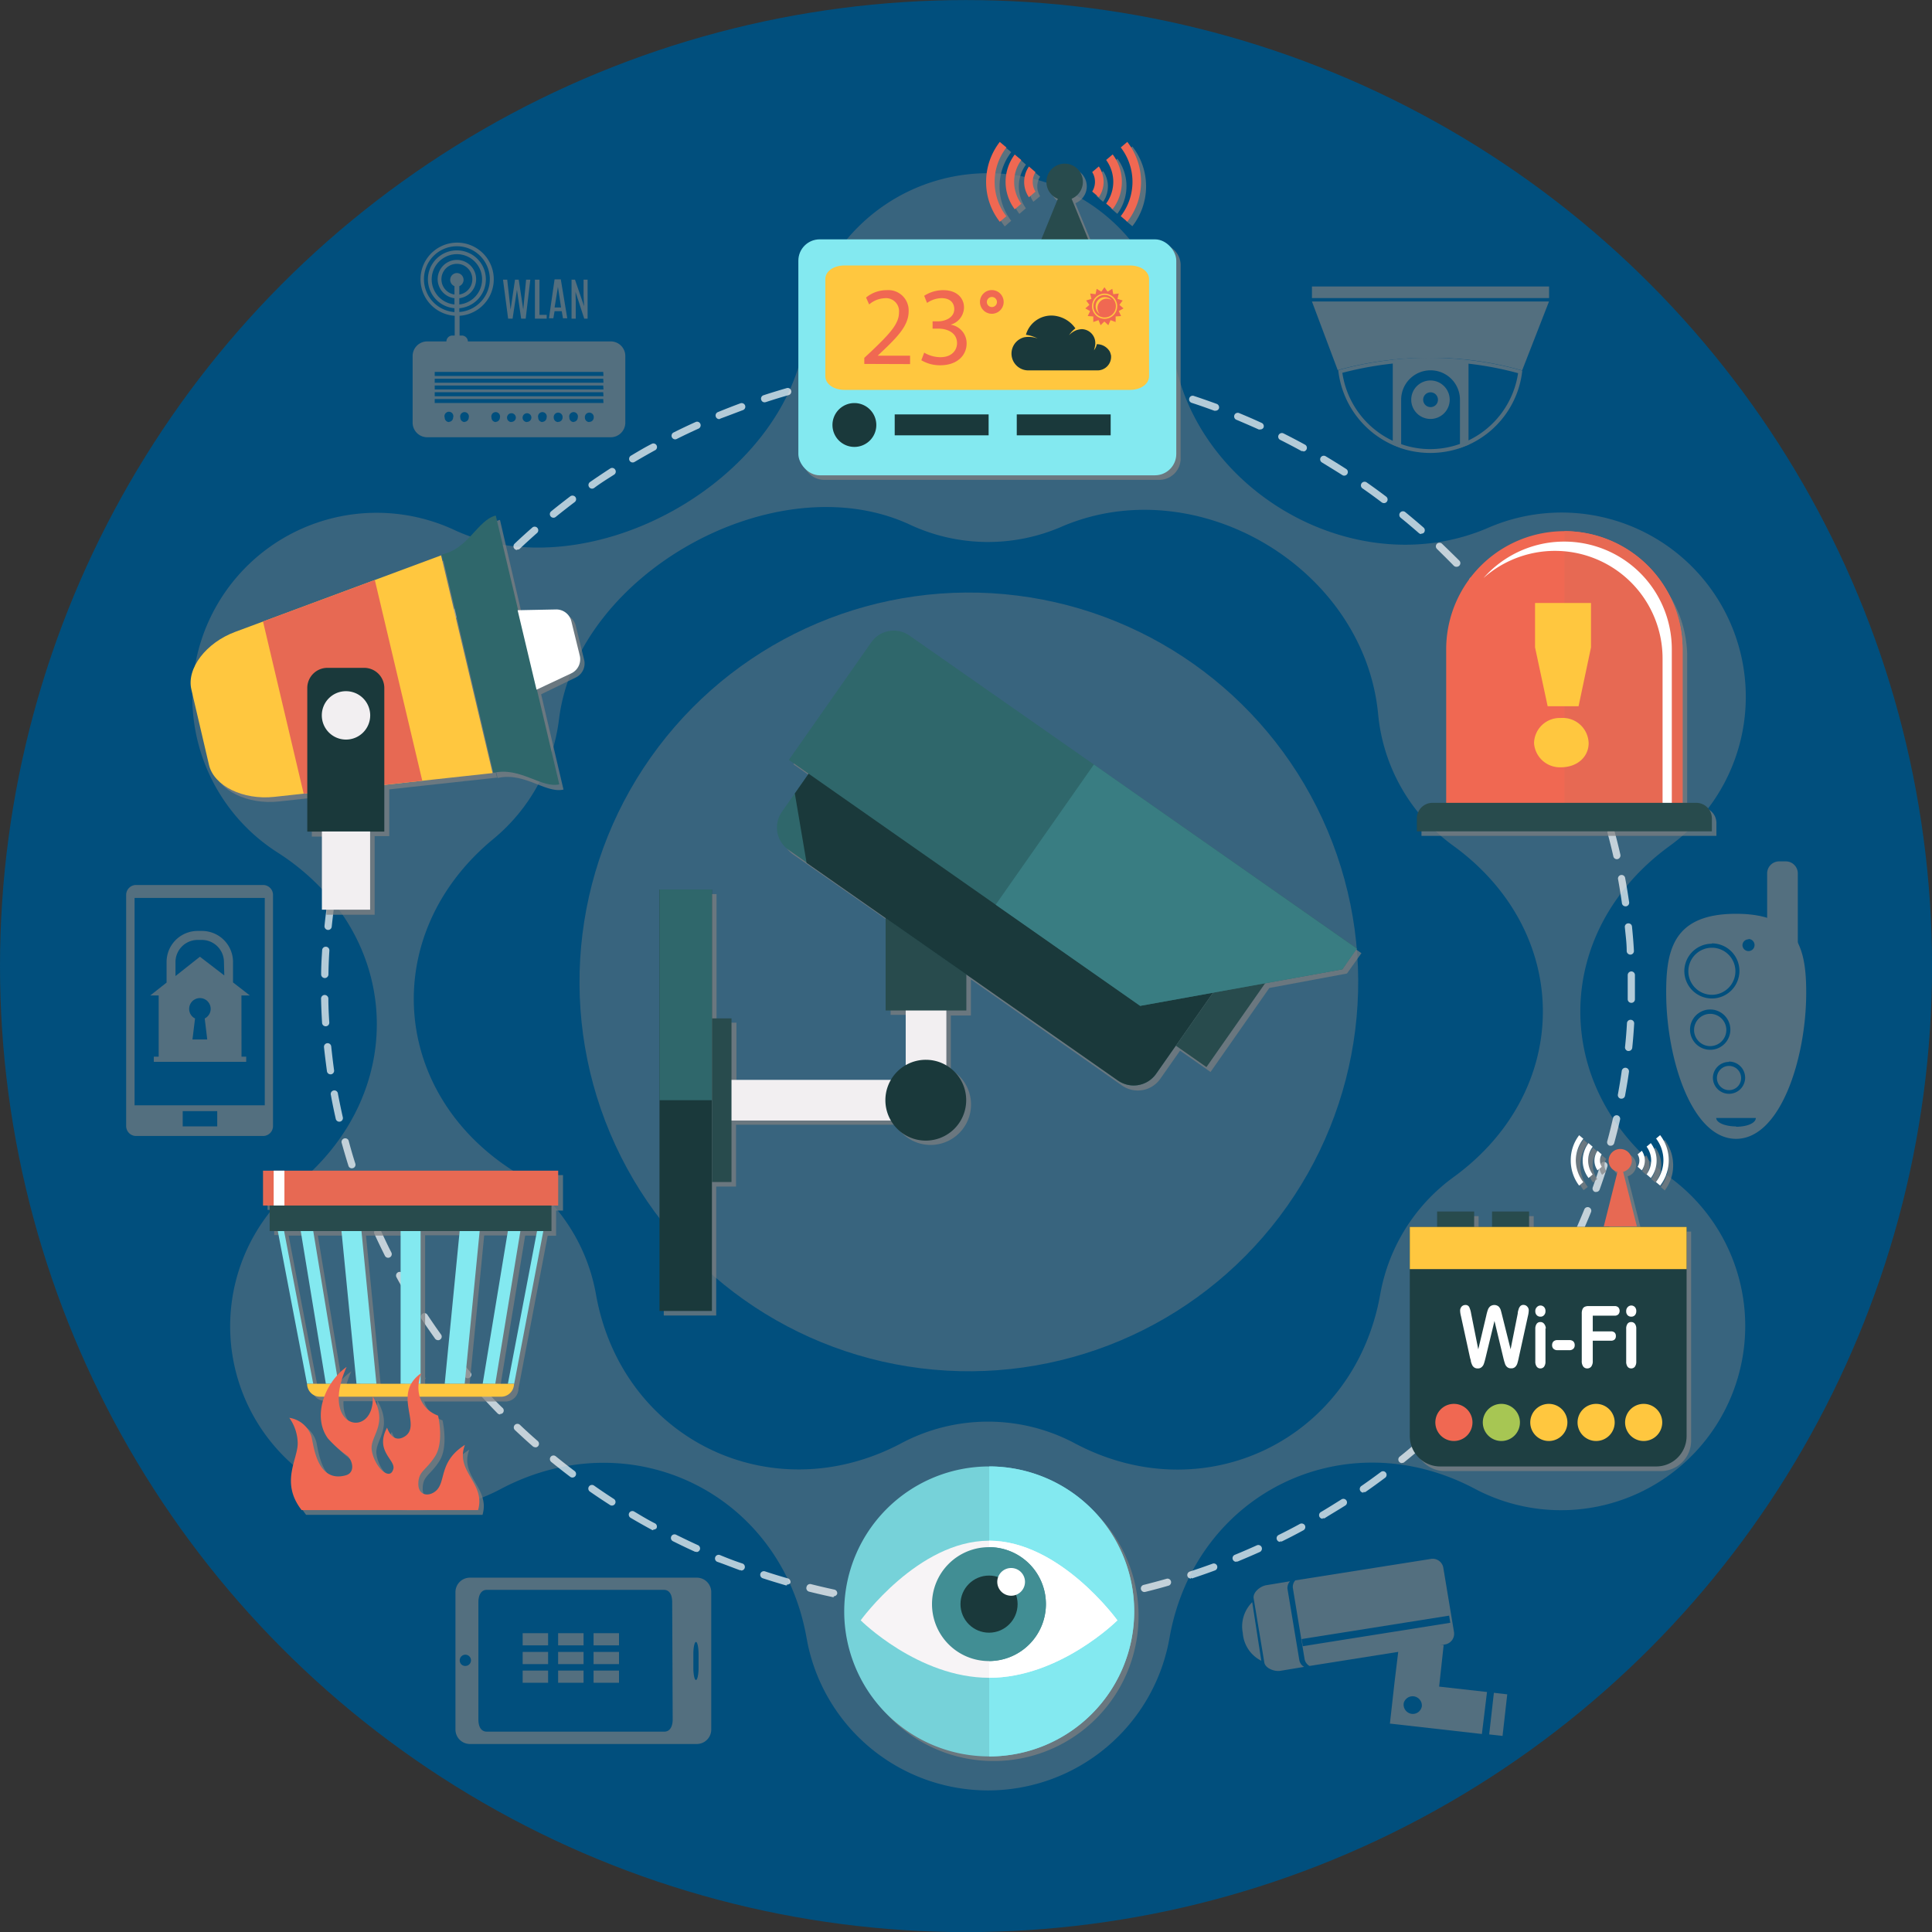 <?xml version="1.0" encoding="UTF-8" standalone="no"?>
<!-- Created with Inkscape (http://www.inkscape.org/) -->

<svg
   xmlns:dc="http://purl.org/dc/elements/1.1/"
   xmlns:cc="http://creativecommons.org/ns#"
   xmlns:rdf="http://www.w3.org/1999/02/22-rdf-syntax-ns#"
   xmlns:svg="http://www.w3.org/2000/svg"
   xmlns="http://www.w3.org/2000/svg"
   xmlns:sodipodi="http://sodipodi.sourceforge.net/DTD/sodipodi-0.dtd"
   xmlns:inkscape="http://www.inkscape.org/namespaces/inkscape"
   width="512"
   height="512"
   viewBox="0 0 135.467 135.467"
   version="1.1"
   id="svg1447"
   inkscape:version="0.92.5 (2060ec1f9f, 2020-04-08)"
   sodipodi:docname="favicon.svg">
  <rect x="0" y="0" width="135.467" height="135.467" fill="#333333" stroke="none"/>
  <defs
     id="defs1441" />
  <sodipodi:namedview
     id="base"
     pagecolor="#ffffff"
     bordercolor="#666666"
     borderopacity="1.0"
     inkscape:pageopacity="0.0"
     inkscape:pageshadow="2"
     inkscape:zoom="0.35"
     inkscape:cx="-114.28571"
     inkscape:cy="560"
     inkscape:document-units="px"
     inkscape:current-layer="layer1"
     showgrid="false"
     units="px"
     inkscape:window-width="1920"
     inkscape:window-height="1017"
     inkscape:window-x="-8"
     inkscape:window-y="-8"
     inkscape:window-maximized="1" />
  <g
     inkscape:label="Layer 1"
     inkscape:groupmode="layer"
     id="layer1"
     transform="translate(0,-161.533)">
    <g
       id="g2201"
       transform="matrix(0.589,0,0,0.589,8.847,-5.217)"
       inkscape:export-filename="D:\Разработка сайтов\GPN\Логотип\favicon-512.png"
       inkscape:export-xdpi="96"
       inkscape:export-ydpi="96">
      <circle
         style="opacity:1;fill:#014f7d;fill-opacity:1;stroke:none;stroke-width:26.057;stroke-linecap:round;stroke-linejoin:round;stroke-miterlimit:4;stroke-dasharray:none;stroke-dashoffset:0;stroke-opacity:1;paint-order:stroke markers fill"
         id="circle1748"
         cx="99.98"
         cy="398.115"
         r="115"
         inkscape:export-filename="D:\Разработка сайтов\GPN\Логотип\favicon.png"
         inkscape:export-xdpi="96"
         inkscape:export-ydpi="96" />
      <g
         transform="translate(0,300)"
         id="g2048">
        <g
           class="cls-2"
           id="g1754"
           style="opacity:0.43;isolation:isolate;mix-blend-mode:color-burn">
          <circle
             class="cls-3"
             cx="100.32"
             cy="100"
             r="46.35"
             transform="rotate(-22.88,100.312,100.006)"
             id="circle1750"
             style="fill:#807f80" />
          <path
             class="cls-3"
             d="m 183.76,123.25 v 0 c -14.2,-10.31 -14.2,-29.14 0,-39.45 v 0 A 21.93,21.93 0 0 0 162,46 c -16.06,6.8 -35.89,-5 -37.54,-22.38 v 0 A 21.93,21.93 0 0 0 80.85,23.05 C 78.66,40.4 55.08,53.5 39.2,46.26 A 21.94,21.94 0 0 0 18.05,84.61 c 14.71,9.44 15.84,28.3 2.34,39.44 a 21.93,21.93 0 0 0 24.4,36.21 c 15.42,-8 33.09,0.6 36.19,17.73 a 21.93,21.93 0 0 0 43.24,0 c 3.09,-17.13 20.76,-25.78 36.18,-17.73 a 21.93,21.93 0 0 0 23.36,-37 z M 113.07,155 a 22,22 0 0 0 -20.95,0 C 76.7,163.05 59.03,154.4 55.94,137.27 A 21.94,21.94 0 0 0 46,122.44 C 31.32,113 30.19,94.14 43.69,83 A 21.94,21.94 0 0 0 51.53,68.7 C 53.7,51.36 77.27,38.26 93.16,45.5 a 22,22 0 0 0 18.33,0.25 c 16.07,-6.8 35.9,5 37.55,22.38 v 0 A 21.89,21.89 0 0 0 158,83.8 v 0 c 14.2,10.31 14.2,29.14 0,39.45 v 0 a 22,22 0 0 0 -8.73,14.05 c -3.11,17.13 -20.78,25.78 -36.2,17.7 z"
             id="path1752"
             inkscape:connector-curvature="0"
             style="fill:#807f80" />
        </g>
        <path
           class="cls-4"
           d="m 101.33,175 v 0 c -1,0 -1.93,0 -2.89,0 a 0.43,0.43 0 0 1 0,-0.86 c 1,0 1.91,0.05 2.86,0.05 a 0.43,0.43 0 0 1 0,0.86 z m 2.87,0 a 0.43,0.43 0 0 1 -0.43,-0.41 0.44,0.44 0 0 1 0.42,-0.45 c 0.94,0 1.9,-0.08 2.85,-0.14 a 0.431,0.431 0 0 1 0.06,0.86 c -1,0.06 -1.93,0.11 -2.89,0.14 z m -8.61,-0.15 v 0 c -1,-0.07 -1.92,-0.15 -2.88,-0.26 a 0.43,0.43 0 0 1 0.09,-0.85 c 1,0.1 1.91,0.18 2.85,0.25 a 0.42,0.42 0 0 1 0.4,0.46 0.44,0.44 0 0 1 -0.46,0.3 z m 14.34,-0.24 a 0.42,0.42 0 0 1 -0.43,-0.38 0.44,0.44 0 0 1 0.39,-0.48 c 1,-0.1 1.9,-0.21 2.83,-0.34 a 0.44,0.44 0 0 1 0.49,0.37 0.43,0.43 0 0 1 -0.37,0.48 c -0.94,0.13 -1.9,0.25 -2.87,0.35 z m -20.05,-0.37 h -0.06 c -0.94,-0.13 -1.9,-0.29 -2.85,-0.45 a 0.44,0.44 0 0 1 -0.35,-0.5 0.42,0.42 0 0 1 0.5,-0.35 c 0.94,0.17 1.89,0.32 2.82,0.45 a 0.43,0.43 0 0 1 -0.06,0.85 z m 25.74,-0.42 a 0.44,0.44 0 0 1 -0.43,-0.36 0.44,0.44 0 0 1 0.35,-0.5 c 0.94,-0.16 1.88,-0.34 2.81,-0.54 a 0.43,0.43 0 0 1 0.51,0.33 0.43,0.43 0 0 1 -0.33,0.51 c -0.94,0.2 -1.89,0.39 -2.84,0.55 z m -31.39,-0.58 h -0.1 c -0.94,-0.2 -1.88,-0.42 -2.81,-0.65 A 0.44,0.44 0 0 1 81,172 a 0.43,0.43 0 0 1 0.52,-0.31 c 0.92,0.23 1.85,0.45 2.78,0.65 a 0.43,0.43 0 0 1 0.34,0.51 0.45,0.45 0 0 1 -0.41,0.29 z m 37,-0.61 a 0.43,0.43 0 0 1 -0.1,-0.85 c 0.92,-0.23 1.85,-0.48 2.76,-0.74 a 0.43,0.43 0 0 1 0.24,0.82 c -0.92,0.27 -1.86,0.52 -2.79,0.75 z m -42.57,-0.79 h -0.12 c -0.92,-0.27 -1.85,-0.55 -2.76,-0.85 a 0.44,0.44 0 0 1 -0.28,-0.55 0.44,0.44 0 0 1 0.55,-0.27 c 0.9,0.3 1.82,0.58 2.73,0.84 a 0.44,0.44 0 0 1 0.29,0.54 0.45,0.45 0 0 1 -0.41,0.19 z m 48.09,-0.81 a 0.43,0.43 0 0 1 -0.41,-0.29 0.44,0.44 0 0 1 0.28,-0.55 c 0.9,-0.29 1.81,-0.61 2.7,-0.93 a 0.42,0.42 0 0 1 0.55,0.25 0.43,0.43 0 0 1 -0.26,0.55 c -0.89,0.33 -1.81,0.65 -2.72,0.95 a 0.34,0.34 0 0 1 -0.14,-0.08 z m -53.55,-1 a 0.4,0.4 0 0 1 -0.15,0 c -0.9,-0.33 -1.8,-0.69 -2.69,-1 a 0.43,0.43 0 0 1 -0.23,-0.56 0.43,0.43 0 0 1 0.56,-0.24 c 0.87,0.36 1.77,0.71 2.66,1 a 0.43,0.43 0 0 1 -0.15,0.84 z m 58.94,-1 a 0.43,0.43 0 0 1 -0.16,-0.83 c 0.88,-0.36 1.76,-0.74 2.62,-1.13 a 0.43,0.43 0 0 1 0.57,0.22 0.44,0.44 0 0 1 -0.21,0.57 c -0.87,0.39 -1.76,0.77 -2.65,1.14 a 0.51,0.51 0 0 1 -0.17,0 z m -64.25,-1.2 a 0.39,0.39 0 0 1 -0.18,0 c -0.87,-0.39 -1.74,-0.81 -2.6,-1.24 a 0.43,0.43 0 1 1 0.38,-0.77 c 0.85,0.42 1.72,0.84 2.58,1.23 a 0.43,0.43 0 0 1 -0.18,0.82 z m 69.49,-1.17 a 0.42,0.42 0 0 1 -0.38,-0.24 0.43,0.43 0 0 1 0.19,-0.58 c 0.85,-0.42 1.7,-0.86 2.54,-1.32 a 0.45,0.45 0 0 1 0.59,0.17 0.44,0.44 0 0 1 -0.18,0.59 c -0.84,0.46 -1.71,0.91 -2.57,1.33 a 0.32,0.32 0 0 1 -0.19,-0.03 z m -74.63,-1.39 a 0.36,0.36 0 0 1 -0.2,-0.06 c -0.83,-0.45 -1.68,-0.93 -2.51,-1.42 a 0.44,0.44 0 0 1 -0.15,-0.59 0.43,0.43 0 0 1 0.59,-0.15 c 0.82,0.49 1.66,1 2.48,1.41 a 0.43,0.43 0 0 1 0.17,0.58 0.44,0.44 0 0 1 -0.38,0.15 z m 79.69,-1.36 a 0.45,0.45 0 0 1 -0.37,-0.21 0.43,0.43 0 0 1 0.15,-0.59 c 0.82,-0.48 1.64,-1 2.44,-1.5 a 0.43,0.43 0 1 1 0.47,0.72 c -0.82,0.52 -1.65,1 -2.47,1.52 a 0.43,0.43 0 0 1 -0.22,-0.02 z m -84.61,-1.57 a 0.39,0.39 0 0 1 -0.23,-0.07 c -0.8,-0.51 -1.61,-1.05 -2.4,-1.6 a 0.434,0.434 0 0 1 0.5,-0.71 c 0.78,0.55 1.57,1.08 2.36,1.59 a 0.43,0.43 0 0 1 -0.23,0.79 z m 89.46,-1.54 a 0.45,0.45 0 0 1 -0.36,-0.19 0.43,0.43 0 0 1 0.11,-0.6 c 0.78,-0.54 1.56,-1.1 2.32,-1.67 a 0.42,0.42 0 0 1 0.6,0.08 0.43,0.43 0 0 1 -0.08,0.6 c -0.77,0.58 -1.56,1.15 -2.35,1.7 a 0.43,0.43 0 0 1 -0.24,0 z M 53.13,159 a 0.42,0.42 0 0 1 -0.26,-0.08 c -0.77,-0.58 -1.53,-1.18 -2.27,-1.78 a 0.44,0.44 0 0 1 -0.06,-0.61 0.43,0.43 0 0 1 0.6,-0.06 c 0.74,0.6 1.49,1.19 2.25,1.76 A 0.43,0.43 0 0 1 53.13,159 Z m 98.75,-1.72 a 0.43,0.43 0 0 1 -0.27,-0.77 c 0.74,-0.59 1.47,-1.21 2.19,-1.84 a 0.43,0.43 0 0 1 0.61,0 0.44,0.44 0 0 1 0,0.61 c -0.73,0.63 -1.47,1.26 -2.22,1.86 a 0.38,0.38 0 0 1 -0.31,0.12 z m -103.2,-1.89 a 0.43,0.43 0 0 1 -0.28,-0.11 c -0.72,-0.63 -1.43,-1.28 -2.13,-1.94 a 0.43,0.43 0 0 1 0,-0.61 0.44,0.44 0 0 1 0.61,0 c 0.69,0.66 1.4,1.3 2.11,1.92 a 0.43,0.43 0 0 1 -0.29,0.76 z m 107.53,-1.9 a 0.43,0.43 0 0 1 -0.31,-0.14 0.42,0.42 0 0 1 0,-0.6 c 0.69,-0.66 1.38,-1.33 2.05,-2 a 0.431,0.431 0 0 1 0.61,0.61 c -0.67,0.68 -1.37,1.36 -2.06,2 a 0.44,0.44 0 0 1 -0.29,0.11 z m -111.69,-2 a 0.46,0.46 0 0 1 -0.31,-0.13 c -0.67,-0.68 -1.33,-1.39 -2,-2.1 a 0.43,0.43 0 0 1 0,-0.61 0.44,0.44 0 0 1 0.61,0 c 0.64,0.7 1.29,1.4 2,2.07 a 0.43,0.43 0 0 1 0,0.61 0.41,0.41 0 0 1 -0.3,0.1 z m 115.72,-2.06 a 0.44,0.44 0 0 1 -0.32,-0.72 c 0.64,-0.71 1.27,-1.43 1.88,-2.15 a 0.43,0.43 0 0 1 0.61,-0.06 0.44,0.44 0 0 1 0.05,0.61 c -0.61,0.73 -1.26,1.46 -1.9,2.18 a 0.45,0.45 0 0 1 -0.32,0.08 z M 40.66,147.18 a 0.43,0.43 0 0 1 -0.33,-0.15 c -0.62,-0.73 -1.23,-1.49 -1.82,-2.24 a 0.44,0.44 0 0 1 0.08,-0.61 0.43,0.43 0 0 1 0.6,0.08 c 0.58,0.75 1.19,1.49 1.8,2.22 a 0.42,0.42 0 0 1 -0.06,0.6 0.39,0.39 0 0 1 -0.27,0.1 z M 163.94,145 a 0.43,0.43 0 0 1 -0.34,-0.69 c 0.59,-0.75 1.16,-1.52 1.71,-2.29 a 0.43,0.43 0 0 1 0.6,-0.1 0.42,0.42 0 0 1 0.1,0.6 c -0.55,0.78 -1.14,1.56 -1.73,2.32 A 0.44,0.44 0 0 1 163.94,145 Z M 37.13,142.65 a 0.46,0.46 0 0 1 -0.35,-0.17 c -0.55,-0.78 -1.11,-1.58 -1.64,-2.38 a 0.44,0.44 0 0 1 0.13,-0.6 0.42,0.42 0 0 1 0.59,0.12 c 0.53,0.8 1.07,1.59 1.62,2.35 a 0.42,0.42 0 0 1 -0.1,0.6 0.38,0.38 0 0 1 -0.25,0.08 z m 130.16,-2.34 a 0.39,0.39 0 0 1 -0.23,-0.07 0.44,0.44 0 0 1 -0.13,-0.6 c 0.53,-0.79 1,-1.6 1.53,-2.41 a 0.433,0.433 0 1 1 0.74,0.45 c -0.5,0.81 -1,1.63 -1.55,2.44 a 0.44,0.44 0 0 1 -0.36,0.19 z M 34,137.86 a 0.43,0.43 0 0 1 -0.37,-0.2 c -0.5,-0.82 -1,-1.66 -1.45,-2.5 a 0.44,0.44 0 0 1 0.17,-0.59 0.43,0.43 0 0 1 0.58,0.17 c 0.46,0.83 0.94,1.66 1.44,2.47 a 0.44,0.44 0 0 1 -0.15,0.59 0.46,0.46 0 0 1 -0.22,0.06 z m 136.3,-2.46 a 0.54,0.54 0 0 1 -0.21,-0.05 0.44,0.44 0 0 1 -0.17,-0.59 c 0.46,-0.83 0.91,-1.68 1.33,-2.52 a 0.43,0.43 0 0 1 0.58,-0.19 0.42,0.42 0 0 1 0.19,0.58 c -0.42,0.85 -0.88,1.71 -1.34,2.55 a 0.44,0.44 0 0 1 -0.41,0.22 z M 31.19,132.84 A 0.44,0.44 0 0 1 30.8,132.6 c -0.43,-0.86 -0.85,-1.73 -1.25,-2.61 a 0.44,0.44 0 0 1 0.22,-0.57 0.43,0.43 0 0 1 0.57,0.22 c 0.39,0.86 0.8,1.73 1.23,2.57 a 0.43,0.43 0 0 1 -0.19,0.58 0.45,0.45 0 0 1 -0.19,0.05 z m 141.66,-2.56 a 0.58,0.58 0 0 1 -0.18,0 0.43,0.43 0 0 1 -0.21,-0.57 c 0.39,-0.86 0.76,-1.74 1.12,-2.62 a 0.431,0.431 0 1 1 0.8,0.32 c -0.36,0.89 -0.74,1.78 -1.14,2.65 a 0.43,0.43 0 0 1 -0.39,0.22 z m -144,-2.68 a 0.43,0.43 0 0 1 -0.4,-0.27 c -0.36,-0.89 -0.71,-1.8 -1,-2.7 a 0.43,0.43 0 0 1 0.81,-0.29 c 0.32,0.89 0.66,1.79 1,2.67 a 0.43,0.43 0 0 1 -0.24,0.56 0.41,0.41 0 0 1 -0.21,0.03 z M 175,125 a 0.4,0.4 0 0 1 -0.15,0 0.43,0.43 0 0 1 -0.26,-0.55 c 0.32,-0.89 0.63,-1.79 0.91,-2.69 a 0.43,0.43 0 1 1 0.82,0.25 c -0.29,0.92 -0.6,1.84 -0.92,2.73 A 0.43,0.43 0 0 1 175,125 Z M 26.87,122.19 a 0.42,0.42 0 0 1 -0.41,-0.3 c -0.29,-0.92 -0.56,-1.85 -0.82,-2.78 a 0.44,0.44 0 0 1 0.84,-0.23 c 0.24,0.92 0.51,1.85 0.8,2.75 A 0.43,0.43 0 0 1 27,122.17 Z m 149.86,-2.69 h -0.11 a 0.43,0.43 0 0 1 -0.31,-0.52 c 0.25,-0.91 0.48,-1.84 0.69,-2.77 a 0.45,0.45 0 0 1 0.52,-0.33 0.43,0.43 0 0 1 0.32,0.52 c -0.21,0.94 -0.45,1.88 -0.7,2.8 a 0.43,0.43 0 0 1 -0.41,0.3 z M 25.37,116.64 a 0.43,0.43 0 0 1 -0.42,-0.34 c -0.21,-0.93 -0.41,-1.88 -0.58,-2.83 a 0.43,0.43 0 1 1 0.84,-0.15 c 0.18,0.93 0.37,1.87 0.58,2.79 a 0.43,0.43 0 0 1 -0.33,0.52 z M 178,113.9 h -0.07 a 0.43,0.43 0 0 1 -0.35,-0.5 c 0.17,-0.93 0.33,-1.88 0.46,-2.81 a 0.44,0.44 0 0 1 0.49,-0.37 0.44,0.44 0 0 1 0.37,0.49 c -0.14,1 -0.3,1.91 -0.47,2.85 A 0.43,0.43 0 0 1 178,113.9 Z M 24.33,111 a 0.43,0.43 0 0 1 -0.43,-0.37 c -0.13,-1 -0.25,-1.91 -0.35,-2.86 a 0.432,0.432 0 1 1 0.86,-0.09 c 0.1,0.94 0.21,1.89 0.34,2.83 A 0.43,0.43 0 0 1 24.39,111 Z m 154.49,-2.77 v 0 a 0.44,0.44 0 0 1 -0.39,-0.48 c 0.1,-0.94 0.18,-1.89 0.23,-2.84 a 0.43,0.43 0 0 1 0.46,-0.4 0.42,0.42 0 0 1 0.4,0.45 c -0.06,1 -0.13,1.93 -0.23,2.88 a 0.43,0.43 0 0 1 -0.47,0.38 z M 23.75,105.28 a 0.43,0.43 0 0 1 -0.43,-0.4 c -0.06,-1 -0.1,-1.93 -0.12,-2.89 a 0.44,0.44 0 0 1 0.43,-0.44 0.45,0.45 0 0 1 0.44,0.42 c 0,1 0.05,1.91 0.11,2.85 a 0.43,0.43 0 0 1 -0.4,0.46 z m 155.42,-2.79 v 0 a 0.43,0.43 0 0 1 -0.42,-0.44 c 0,-0.5 0,-1 0,-1.5 0,-0.5 0,-0.91 0,-1.36 a 0.44,0.44 0 0 1 0.43,-0.44 v 0 a 0.43,0.43 0 0 1 0.43,0.43 c 0,0.45 0,0.91 0,1.37 0,0.46 0,1 0,1.52 a 0.42,0.42 0 0 1 -0.44,0.42 z M 23.64,99.54 v 0 A 0.44,0.44 0 0 1 23.21,99.1 c 0,-1 0.06,-1.93 0.12,-2.89 a 0.431,0.431 0 1 1 0.86,0.06 c -0.06,0.94 -0.1,1.9 -0.11,2.85 a 0.44,0.44 0 0 1 -0.44,0.42 z m 155.42,-2.79 a 0.44,0.44 0 0 1 -0.43,-0.41 c 0,-1 -0.13,-1.9 -0.22,-2.84 a 0.41,0.41 0 0 1 0.38,-0.47 0.42,0.42 0 0 1 0.47,0.38 c 0.1,1 0.18,1.92 0.23,2.88 a 0.43,0.43 0 0 1 -0.4,0.46 z M 24,93.81 v 0 a 0.44,0.44 0 0 1 -0.39,-0.48 c 0.1,-1 0.22,-1.91 0.35,-2.86 a 0.44,0.44 0 0 1 0.49,-0.37 0.42,0.42 0 0 1 0.36,0.49 c -0.13,0.94 -0.24,1.89 -0.34,2.83 A 0.43,0.43 0 0 1 24,93.81 Z M 178.49,91 a 0.43,0.43 0 0 1 -0.43,-0.37 c -0.13,-0.94 -0.28,-1.88 -0.45,-2.81 a 0.43,0.43 0 1 1 0.84,-0.16 c 0.18,0.94 0.33,1.9 0.47,2.85 A 0.43,0.43 0 0 1 178.55,91 Z M 24.79,88.12 h -0.08 a 0.43,0.43 0 0 1 -0.34,-0.51 c 0.17,-0.94 0.37,-1.89 0.58,-2.83 a 0.432,0.432 0 0 1 0.84,0.2 c -0.21,0.92 -0.4,1.86 -0.58,2.79 a 0.41,0.41 0 0 1 -0.42,0.35 z m 152.67,-2.73 a 0.43,0.43 0 0 1 -0.42,-0.34 c -0.21,-0.92 -0.44,-1.86 -0.69,-2.77 a 0.44,0.44 0 0 1 0.31,-0.53 0.43,0.43 0 0 1 0.52,0.31 c 0.25,0.92 0.49,1.86 0.7,2.8 a 0.45,0.45 0 0 1 -0.33,0.52 z M 26.06,82.52 H 26 a 0.44,0.44 0 0 1 -0.31,-0.53 c 0.26,-0.93 0.53,-1.86 0.81,-2.77 a 0.435,0.435 0 0 1 0.83,0.26 c -0.29,0.9 -0.56,1.82 -0.8,2.74 a 0.44,0.44 0 0 1 -0.47,0.3 z M 176,79.83 a 0.43,0.43 0 0 1 -0.41,-0.3 c -0.28,-0.9 -0.59,-1.82 -0.91,-2.71 a 0.43,0.43 0 1 1 0.81,-0.29 c 0.33,0.9 0.64,1.83 0.93,2.74 a 0.43,0.43 0 0 1 -0.29,0.54 0.27,0.27 0 0 1 -0.13,0.02 z M 27.78,77.05 a 0.39,0.39 0 0 1 -0.15,0 0.43,0.43 0 0 1 -0.26,-0.55 c 0.33,-0.9 0.67,-1.81 1,-2.7 a 0.433,0.433 0 0 1 0.8,0.33 c -0.36,0.87 -0.7,1.77 -1,2.66 a 0.43,0.43 0 0 1 -0.39,0.26 z M 174,74.42 a 0.41,0.41 0 0 1 -0.39,-0.27 c -0.36,-0.88 -0.74,-1.76 -1.13,-2.63 a 0.432,0.432 0 1 1 0.79,-0.35 c 0.39,0.87 0.77,1.77 1.13,2.66 a 0.43,0.43 0 0 1 -0.23,0.56 0.51,0.51 0 0 1 -0.17,0.03 z M 29.93,71.74 a 0.39,0.39 0 0 1 -0.18,0 0.43,0.43 0 0 1 -0.21,-0.57 c 0.39,-0.86 0.81,-1.74 1.24,-2.6 a 0.432,0.432 0 1 1 0.77,0.39 c -0.43,0.85 -0.84,1.71 -1.23,2.57 a 0.42,0.42 0 0 1 -0.39,0.21 z m 141.73,-2.56 a 0.44,0.44 0 0 1 -0.39,-0.24 c -0.42,-0.85 -0.87,-1.7 -1.33,-2.53 A 0.43,0.43 0 0 1 170.69,66 c 0.47,0.84 0.92,1.7 1.35,2.56 a 0.42,0.42 0 0 1 -0.19,0.57 0.34,0.34 0 0 1 -0.19,0.05 z M 32.5,66.62 a 0.43,0.43 0 0 1 -0.37,-0.64 c 0.46,-0.84 0.94,-1.68 1.44,-2.5 a 0.433,0.433 0 1 1 0.74,0.45 c -0.49,0.81 -1,1.64 -1.43,2.46 a 0.43,0.43 0 0 1 -0.38,0.23 z m 136.38,-2.47 a 0.42,0.42 0 0 1 -0.37,-0.21 c -0.49,-0.81 -1,-1.62 -1.52,-2.41 a 0.43,0.43 0 1 1 0.72,-0.47 c 0.52,0.79 1,1.61 1.54,2.44 a 0.43,0.43 0 0 1 -0.37,0.65 z M 35.47,61.71 a 0.4,0.4 0 0 1 -0.23,-0.08 0.42,0.42 0 0 1 -0.13,-0.59 c 0.53,-0.8 1.08,-1.6 1.64,-2.38 a 0.43,0.43 0 0 1 0.6,-0.1 0.42,0.42 0 0 1 0.1,0.6 c -0.55,0.77 -1.1,1.56 -1.62,2.35 a 0.42,0.42 0 0 1 -0.36,0.2 z m 130.25,-2.35 a 0.45,0.45 0 0 1 -0.35,-0.18 c -0.55,-0.78 -1.13,-1.54 -1.71,-2.29 a 0.43,0.43 0 0 1 0.08,-0.6 0.42,0.42 0 0 1 0.6,0.07 c 0.59,0.76 1.17,1.53 1.73,2.32 a 0.43,0.43 0 0 1 -0.1,0.6 0.46,0.46 0 0 1 -0.25,0.08 z M 38.82,57 A 0.41,0.41 0 0 1 38.56,56.91 0.43,0.43 0 0 1 38.48,56.3 c 0.59,-0.75 1.2,-1.51 1.82,-2.24 a 0.43,0.43 0 1 1 0.66,0.55 c -0.61,0.73 -1.22,1.47 -1.8,2.22 A 0.42,0.42 0 0 1 38.82,57 Z M 162.2,54.83 a 0.44,0.44 0 0 1 -0.33,-0.16 c -0.61,-0.72 -1.24,-1.44 -1.88,-2.15 a 0.43,0.43 0 0 1 0,-0.6 0.44,0.44 0 0 1 0.61,0 c 0.65,0.72 1.28,1.45 1.9,2.18 a 0.43,0.43 0 0 1 -0.05,0.6 0.45,0.45 0 0 1 -0.25,0.13 z M 42.52,52.64 a 0.46,0.46 0 0 1 -0.29,-0.11 0.43,0.43 0 0 1 0,-0.61 c 0.64,-0.7 1.31,-1.41 2,-2.1 a 0.431,0.431 0 0 1 0.62,0.6 c -0.67,0.68 -1.33,1.38 -2,2.08 a 0.45,0.45 0 0 1 -0.33,0.14 z m 115.82,-2.06 a 0.43,0.43 0 0 1 -0.3,-0.13 c -0.66,-0.68 -1.35,-1.35 -2,-2 a 0.43,0.43 0 0 1 0,-0.61 0.44,0.44 0 0 1 0.61,0 c 0.69,0.66 1.38,1.34 2.05,2 a 0.43,0.43 0 0 1 0,0.61 0.47,0.47 0 0 1 -0.36,0.13 z m -111.8,-2 a 0.43,0.43 0 0 1 -0.31,-0.13 0.44,0.44 0 0 1 0,-0.61 c 0.69,-0.66 1.41,-1.31 2.14,-1.95 a 0.43,0.43 0 0 1 0.56,0.65 c -0.71,0.63 -1.42,1.27 -2.11,1.93 a 0.46,0.46 0 0 1 -0.28,0.06 z m 107.64,-1.9 a 0.42,0.42 0 0 1 -0.28,-0.1 c -0.71,-0.62 -1.44,-1.24 -2.18,-1.84 a 0.433,0.433 0 0 1 0.55,-0.67 c 0.74,0.61 1.48,1.23 2.2,1.86 a 0.44,0.44 0 0 1 0,0.61 0.4,0.4 0 0 1 -0.29,0.09 z M 50.87,44.74 a 0.43,0.43 0 0 1 -0.28,-0.76 c 0.75,-0.61 1.52,-1.21 2.28,-1.79 a 0.44,0.44 0 0 1 0.61,0.09 0.43,0.43 0 0 1 -0.09,0.6 c -0.75,0.57 -1.51,1.16 -2.25,1.76 a 0.41,0.41 0 0 1 -0.27,0.1 z M 149.74,43 a 0.5,0.5 0 0 1 -0.26,-0.08 c -0.75,-0.57 -1.53,-1.14 -2.31,-1.68 a 0.43,0.43 0 0 1 -0.1,-0.6 0.44,0.44 0 0 1 0.6,-0.11 c 0.78,0.55 1.57,1.12 2.33,1.7 A 0.43,0.43 0 0 1 149.74,43 Z M 55.46,41.28 a 0.43,0.43 0 0 1 -0.35,-0.19 0.43,0.43 0 0 1 0.11,-0.6 c 0.79,-0.55 1.6,-1.09 2.4,-1.61 a 0.42,0.42 0 0 1 0.59,0.13 0.43,0.43 0 0 1 -0.12,0.6 c -0.8,0.51 -1.6,1 -2.38,1.59 a 0.46,0.46 0 0 1 -0.25,0.08 z M 145,39.73 a 0.39,0.39 0 0 1 -0.23,-0.07 c -0.8,-0.51 -1.61,-1 -2.42,-1.5 a 0.43,0.43 0 0 1 -0.15,-0.59 0.43,0.43 0 0 1 0.59,-0.15 c 0.82,0.49 1.64,1 2.45,1.52 A 0.43,0.43 0 0 1 145,39.73 Z M 60.3,38.16 a 0.42,0.42 0 0 1 -0.37,-0.21 0.44,0.44 0 0 1 0.15,-0.59 c 0.82,-0.49 1.67,-1 2.52,-1.43 a 0.43,0.43 0 0 1 0.41,0.75 c -0.84,0.46 -1.68,0.94 -2.49,1.42 a 0.43,0.43 0 0 1 -0.22,0.06 z m 79.82,-1.36 a 0.54,0.54 0 0 1 -0.21,0 c -0.83,-0.46 -1.68,-0.9 -2.53,-1.33 a 0.42,0.42 0 0 1 -0.19,-0.57 0.44,0.44 0 0 1 0.58,-0.2 c 0.86,0.43 1.72,0.88 2.56,1.34 a 0.43,0.43 0 0 1 -0.21,0.81 z M 65.36,35.41 a 0.44,0.44 0 0 1 -0.39,-0.24 0.43,0.43 0 0 1 0.2,-0.58 c 0.86,-0.43 1.74,-0.85 2.61,-1.24 a 0.42,0.42 0 0 1 0.57,0.21 0.43,0.43 0 0 1 -0.21,0.57 c -0.86,0.39 -1.73,0.8 -2.59,1.23 a 0.45,0.45 0 0 1 -0.19,0.05 z M 135,34.23 a 0.37,0.37 0 0 1 -0.18,0 c -0.87,-0.39 -1.75,-0.77 -2.62,-1.14 a 0.43,0.43 0 1 1 0.33,-0.79 c 0.88,0.36 1.77,0.75 2.64,1.15 a 0.43,0.43 0 0 1 0.22,0.57 0.44,0.44 0 0 1 -0.39,0.21 z M 70.6,33 a 0.43,0.43 0 0 1 -0.4,-0.27 0.43,0.43 0 0 1 0.23,-0.56 c 0.9,-0.37 1.8,-0.72 2.69,-1.05 a 0.44,0.44 0 0 1 0.56,0.26 0.43,0.43 0 0 1 -0.26,0.55 c -0.88,0.33 -1.78,0.68 -2.66,1 A 0.45,0.45 0 0 1 70.6,33 Z m 59.08,-1 a 0.4,0.4 0 0 1 -0.15,0 c -0.9,-0.33 -1.8,-0.65 -2.7,-0.94 a 0.44,0.44 0 0 1 -0.27,-0.55 0.42,0.42 0 0 1 0.54,-0.27 c 0.91,0.3 1.82,0.62 2.73,0.95 a 0.44,0.44 0 0 1 0.25,0.56 0.43,0.43 0 0 1 -0.4,0.25 z M 76,31 a 0.41,0.41 0 0 1 -0.4,-0.3 0.42,0.42 0 0 1 0.27,-0.54 c 0.91,-0.3 1.84,-0.58 2.76,-0.85 a 0.42,0.42 0 0 1 0.53,0.29 0.43,0.43 0 0 1 -0.29,0.54 c -0.91,0.26 -1.83,0.54 -2.73,0.84 z m 48.24,-0.81 h -0.12 c -0.9,-0.27 -1.83,-0.52 -2.75,-0.75 a 0.43,0.43 0 0 1 -0.31,-0.53 0.42,0.42 0 0 1 0.52,-0.31 c 0.93,0.24 1.87,0.49 2.78,0.76 a 0.43,0.43 0 0 1 -0.12,0.84 z M 81.5,29.44 A 0.44,0.44 0 0 1 81.08,29.12 0.43,0.43 0 0 1 81.4,28.6 c 0.93,-0.24 1.88,-0.46 2.81,-0.66 a 0.43,0.43 0 0 1 0.51,0.33 0.44,0.44 0 0 1 -0.33,0.52 c -0.92,0.19 -1.86,0.41 -2.78,0.64 z m 37.16,-0.61 h -0.09 c -0.93,-0.2 -1.87,-0.39 -2.81,-0.55 a 0.44,0.44 0 0 1 -0.35,-0.5 0.43,0.43 0 0 1 0.5,-0.35 c 1,0.17 1.9,0.35 2.84,0.55 a 0.44,0.44 0 0 1 0.33,0.52 0.44,0.44 0 0 1 -0.42,0.33 z M 87.12,28.25 a 0.432,0.432 0 0 1 -0.08,-0.86 c 0.95,-0.17 1.91,-0.32 2.85,-0.45 a 0.43,0.43 0 1 1 0.12,0.85 c -0.93,0.13 -1.88,0.28 -2.82,0.45 z M 113,27.82 h -0.06 c -0.93,-0.13 -1.88,-0.25 -2.83,-0.35 A 0.42,0.42 0 0 1 109.73,27 0.43,0.43 0 0 1 110.2,26.61 c 1,0.11 1.92,0.23 2.86,0.36 A 0.431,0.431 0 0 1 113,27.83 Z M 92.8,27.45 a 0.43,0.43 0 0 1 -0.42,-0.39 0.41,0.41 0 0 1 0.38,-0.47 c 0.95,-0.1 1.92,-0.19 2.88,-0.25 a 0.43,0.43 0 0 1 0,0.86 c -0.94,0.06 -1.9,0.15 -2.84,0.24 z m 14.49,-0.24 v 0 c -1,-0.07 -1.91,-0.12 -2.85,-0.15 a 0.43,0.43 0 0 1 -0.41,-0.45 0.41,0.41 0 0 1 0.44,-0.41 c 1,0 1.92,0.08 2.88,0.15 a 0.43,0.43 0 0 1 0.4,0.46 0.42,0.42 0 0 1 -0.46,0.4 z m -8.76,-0.16 a 0.43,0.43 0 0 1 0,-0.86 c 1,0 1.92,-0.05 2.88,-0.05 h 0.15 a 0.43,0.43 0 1 1 0,0.86 h -0.15 c -1,0 -1.91,0 -2.85,0.05 z"
           id="path1756"
           inkscape:connector-curvature="0"
           style="opacity:0.7;isolation:isolate;fill:#ffffff" />
        <g
           class="cls-5"
           id="g1768"
           style="opacity:0.65;isolation:isolate;mix-blend-mode:color-dodge">
          <path
             class="cls-3"
             d="m 134.05,173.84 a 4.06,4.06 0 0 0 -1.12,3.68 4,4 0 0 0 2.2,3.29 z"
             id="path1758"
             inkscape:connector-curvature="0"
             style="fill:#807f80" />
          <path
             class="cls-3"
             d="m 139.66,180.75 -1.41,-8.48 a 1.17,1.17 0 0 1 0.3,-0.92 l -2.84,0.47 c -0.71,0.12 -1.6,0.85 -1.49,1.55 l 1.27,7.64 c 0.11,0.7 1.2,1.11 1.9,1 l 2.84,-0.47 a 1.14,1.14 0 0 1 -0.57,-0.79 z"
             id="path1760"
             inkscape:connector-curvature="0"
             style="fill:#807f80" />
          <path
             class="cls-3"
             d="m 158.07,177.39 -1.27,-7.64 a 1.28,1.28 0 0 0 -1.48,-1.06 l -16.14,2.55 a 1.16,1.16 0 0 0 -0.29,0.92 l 1.4,8.49 a 1.21,1.21 0 0 0 0.58,0.78 L 157,178.87 a 1.29,1.29 0 0 0 1.07,-1.48 z m -18,1.69 -0.14,-0.85 17.56,-2.79 0.14,0.85 z"
             id="path1762"
             inkscape:connector-curvature="0"
             style="fill:#807f80" />
          <polygon
             class="cls-3"
             points="164.41,184.81 162.31,184.57 162.82,184.63 162.26,189.58 163.85,189.76 "
             id="polygon1764"
             style="fill:#807f80" />
          <path
             class="cls-3"
             d="m 162,184.53 -5.7,-0.64 0.54,-4.95 -5.24,-0.57 -0.6,4.93 v 0 l -0.56,5 h 0.08 l 10.87,1.23 z m -7.76,1.72 a 1.09,1.09 0 0 1 -1.28,0.87 1.11,1.11 0 0 1 -0.87,-1.29 1.1,1.1 0 0 1 2.15,0.42 z"
             id="path1766"
             inkscape:connector-curvature="0"
             style="fill:#807f80" />
        </g>
        <g
           class="cls-5"
           id="g1790"
           style="opacity:0.65;isolation:isolate;mix-blend-mode:color-dodge">
          <path
             class="cls-3"
             d="m 67.92,170.92 h -27 a 1.72,1.72 0 0 0 -1.72,1.72 V 189 a 1.72,1.72 0 0 0 1.72,1.72 h 27 A 1.72,1.72 0 0 0 69.65,189 v -16.36 a 1.72,1.72 0 0 0 -1.73,-1.72 z m -27.54,10.51 a 0.65,0.65 0 0 1 -0.67,-0.62 0.67,0.67 0 1 1 0.67,0.62 z m 24.68,6.36 c 0,0.81 -0.3,1.46 -1,1.46 H 42.93 c -0.72,0 -1,-0.65 -1,-1.46 v -13.95 c 0,-0.81 0.31,-1.47 1,-1.47 H 64 c 0.73,0 1,0.66 1,1.47 z m 3.08,-6.12 c 0,0.79 -0.14,1.43 -0.31,1.43 -0.17,0 -0.31,-0.64 -0.31,-1.43 V 180 c 0,-0.79 0.14,-1.43 0.31,-1.43 0.17,0 0.31,0.64 0.31,1.43 z"
             id="path1770"
             inkscape:connector-curvature="0"
             style="fill:#807f80" />
          <rect
             class="cls-3"
             x="47.2"
             y="177.53"
             width="3.03"
             height="1.45"
             id="rect1772"
             style="fill:#807f80" />
          <rect
             class="cls-3"
             x="51.42"
             y="177.53"
             width="3.03"
             height="1.45"
             id="rect1774"
             style="fill:#807f80" />
          <rect
             class="cls-3"
             x="55.64"
             y="177.53"
             width="3.03"
             height="1.45"
             id="rect1776"
             style="fill:#807f80" />
          <rect
             class="cls-3"
             x="47.2"
             y="179.76"
             width="3.03"
             height="1.45"
             id="rect1778"
             style="fill:#807f80" />
          <rect
             class="cls-3"
             x="51.42"
             y="179.76"
             width="3.03"
             height="1.45"
             id="rect1780"
             style="fill:#807f80" />
          <rect
             class="cls-3"
             x="55.64"
             y="179.76"
             width="3.03"
             height="1.45"
             id="rect1782"
             style="fill:#807f80" />
          <rect
             class="cls-3"
             x="47.2"
             y="181.98"
             width="3.03"
             height="1.45"
             id="rect1784"
             style="fill:#807f80" />
          <rect
             class="cls-3"
             x="51.42"
             y="181.98"
             width="3.03"
             height="1.45"
             id="rect1786"
             style="fill:#807f80" />
          <rect
             class="cls-3"
             x="55.64"
             y="181.98"
             width="3.03"
             height="1.45"
             id="rect1788"
             style="fill:#807f80" />
        </g>
        <g
           class="cls-5"
           id="g1802"
           style="opacity:0.65;isolation:isolate;mix-blend-mode:color-dodge">
          <path
             class="cls-3"
             d="m 199,97.23 h -3.65 V 87.09 a 1.43,1.43 0 0 1 1.44,-1.44 h 0.77 a 1.43,1.43 0 0 1 1.44,1.44 z"
             id="path1792"
             inkscape:connector-curvature="0"
             style="fill:#807f80" />
          <path
             class="cls-3"
             d="m 188.77,101.53 a 2.8,2.8 0 1 1 2.8,-2.8 2.8,2.8 0 0 1 -2.8,2.8 z"
             id="path1794"
             inkscape:connector-curvature="0"
             style="fill:#807f80" />
          <path
             class="cls-3"
             d="m 188.57,107.64 a 1.92,1.92 0 1 1 1.92,-1.92 1.92,1.92 0 0 1 -1.92,1.92 z"
             id="path1796"
             inkscape:connector-curvature="0"
             style="fill:#807f80" />
          <path
             class="cls-3"
             d="m 191.65,91.89 c -7.44,0 -8.33,4.27 -8.32,9.4 0,7.72 3,17.39 8.32,17.39 5.32,0 8.35,-9.68 8.35,-17.39 0,-5.13 -0.92,-9.4 -8.35,-9.4 z m 1.48,3 a 0.72,0.72 0 1 1 -0.72,0.72 0.72,0.72 0 0 1 0.72,-0.68 z m -4.36,0.52 a 3.28,3.28 0 1 1 -3.28,3.28 3.28,3.28 0 0 1 3.28,-3.24 z m -2.6,10.27 a 2.4,2.4 0 1 1 2.4,2.4 2.4,2.4 0 0 1 -2.4,-2.36 z m 4.64,3.8 a 1.92,1.92 0 1 1 -1.92,1.92 1.92,1.92 0 0 1 1.92,-1.88 z m 0.84,7.72 c -1.31,0 -2.36,-0.45 -2.36,-1 H 194 c 0,0.59 -1,1.04 -2.35,1.04 z"
             id="path1798"
             inkscape:connector-curvature="0"
             style="fill:#807f80" />
          <path
             class="cls-3"
             d="m 190.81,112.88 a 1.44,1.44 0 1 1 1.44,-1.44 1.43,1.43 0 0 1 -1.44,1.44 z"
             id="path1800"
             inkscape:connector-curvature="0"
             style="fill:#807f80" />
        </g>
        <g
           class="cls-5"
           id="g1808"
           style="opacity:0.65;isolation:isolate;mix-blend-mode:color-dodge">
          <path
             class="cls-3"
             d="m 13.72,101.61 h 1 l -2,-1.55 V 97.63 A 3.7,3.7 0 0 0 9,93.93 H 8.51 a 3.7,3.7 0 0 0 -3.7,3.7 v 2.45 l -1.94,1.53 h 1 v 7.29 H 3.29 v 0.61 h 11 v -0.61 h -0.56 z m -4.37,2.74 c 0.1,0.84 0.18,1.47 0.3,2.5 H 7.89 c 0.13,-1 0.2,-1.66 0.31,-2.5 a 1.25,1.25 0 0 1 -0.7,-1.13 1.28,1.28 0 1 1 1.85,1.13 z M 11.68,99.23 8.78,97 5.87,99.3 V 97.63 A 2.64,2.64 0 0 1 8.51,95 H 9 a 2.64,2.64 0 0 1 2.64,2.64 z"
             id="path1804"
             inkscape:connector-curvature="0"
             style="fill:#807f80" />
          <path
             class="cls-3"
             d="M 16.3,88.46 H 1.17 A 1.18,1.18 0 0 0 0,89.64 v 27.53 a 1.18,1.18 0 0 0 1.17,1.17 H 16.3 a 1.18,1.18 0 0 0 1.18,-1.17 V 89.64 A 1.18,1.18 0 0 0 16.3,88.46 Z M 10.84,117.2 H 6.73 v -1.82 h 4.11 z m 5.66,-2.51 H 1 V 90 h 15.5 z"
             id="path1806"
             inkscape:connector-curvature="0"
             style="fill:#807f80" />
        </g>
        <g
           class="cls-5"
           id="g1820"
           style="opacity:0.65;isolation:isolate;mix-blend-mode:color-dodge">
          <rect
             class="cls-3"
             x="141.16"
             y="17.21"
             width="28.23"
             height="1.38"
             id="rect1810"
             style="fill:#807f80" />
          <path
             class="cls-3"
             d="m 166.18,27.21 a 38.43,38.43 0 0 0 -11,-1.5 39.94,39.94 0 0 0 -10.95,1.46 L 141.16,19 h 28.22 z"
             id="path1812"
             inkscape:connector-curvature="0"
             style="fill:#807f80" />
          <path
             class="cls-3"
             d="m 155.23,25.71 a 42.84,42.84 0 0 0 -4.45,0.24 v 10.11 c 0.33,0.14 0.66,0.27 1,0.38 v -5.75 0 a 3.5,3.5 0 1 1 7,0 v 0 5.74 a 10.72,10.72 0 0 1 -3.51,0.58 v 0 a 10.84,10.84 0 0 0 3.53,-0.58 c 0.33,-0.11 0.65,-0.24 1,-0.38 V 26 a 41.53,41.53 0 0 0 -4.57,-0.29 z"
             id="path1814"
             inkscape:connector-curvature="0"
             style="fill:#807f80" />
          <path
             class="cls-3"
             d="m 155.27,28.4 a 2.29,2.29 0 1 0 2.29,2.29 2.3,2.3 0 0 0 -2.29,-2.29 z m 0,3.17 a 0.88,0.88 0 1 1 0.89,-0.88 0.87,0.87 0 0 1 -0.89,0.88 z"
             id="path1816"
             inkscape:connector-curvature="0"
             style="fill:#807f80" />
          <path
             class="cls-3"
             d="m 155.24,26.15 a 39.44,39.44 0 0 1 10.46,1.38 10.61,10.61 0 0 1 -6.15,8.12 8.22,8.22 0 0 1 -0.93,0.36 10.51,10.51 0 0 1 -3.38,0.56 10.25,10.25 0 0 1 -3.31,-0.54 c -0.31,-0.1 -0.63,-0.22 -1,-0.38 a 10.62,10.62 0 0 1 -6.15,-8.16 41,41 0 0 1 10.46,-1.34 z m 0,-0.44 v 0 a 40.14,40.14 0 0 0 -10.95,1.46 11.07,11.07 0 0 0 6.46,8.89 c 0.35,0.14 0.69,0.28 1,0.4 a 11.06,11.06 0 0 0 7,0 c 0.32,-0.11 0.65,-0.24 1,-0.38 a 11,11 0 0 0 6.45,-8.85 v 0 a 38.4,38.4 0 0 0 -10.94,-1.5 z"
             id="path1818"
             inkscape:connector-curvature="0"
             style="fill:#807f80" />
        </g>
        <g
           class="cls-5"
           id="g1832"
           style="opacity:0.65;isolation:isolate;mix-blend-mode:color-dodge">
          <path
             class="cls-3"
             d="m 57.68,23.75 h -17 a 0.73,0.73 0 0 0 -0.72,-0.7 H 39.69 V 20.7 a 4.36,4.36 0 1 0 -0.58,0 v 2.35 h -0.27 a 0.72,0.72 0 0 0 -0.72,0.7 h -2.28 a 1.74,1.74 0 0 0 -1.74,1.74 v 7.93 a 1.74,1.74 0 0 0 1.74,1.74 h 21.84 a 1.74,1.74 0 0 0 1.74,-1.74 V 25.49 A 1.74,1.74 0 0 0 57.68,23.75 Z M 39.37,15.61 a 0.81,0.81 0 0 0 -0.29,1.56 v 1 a 1.84,1.84 0 1 1 0.58,0 v -1 a 0.81,0.81 0 0 0 -0.29,-1.56 z m -0.29,3 v 0.74 a 3,3 0 1 1 0.58,0 v -0.74 a 2.29,2.29 0 1 0 -0.58,0 z m -3.63,-2.26 a 3.92,3.92 0 1 1 4.21,3.9 V 19.8 a 3.45,3.45 0 1 0 -0.58,0 v 0.46 a 3.93,3.93 0 0 1 -3.63,-3.9 z m 3,17 a 0.52,0.52 0 0 1 -0.53,-0.52 0.53,0.53 0 1 1 1,0 0.52,0.52 0 0 1 -0.5,0.5 z m 1.85,0 a 0.52,0.52 0 0 1 -0.52,-0.52 0.52,0.52 0 1 1 1,0 0.52,0.52 0 0 1 -0.51,0.5 z m 3.71,0 a 0.52,0.52 0 0 1 -0.52,-0.52 0.52,0.52 0 1 1 1,0 0.52,0.52 0 0 1 -0.49,0.5 z m 1.85,0 a 0.52,0.52 0 0 1 -0.52,-0.52 0.52,0.52 0 0 1 0.52,-0.53 0.53,0.53 0 0 1 0.53,0.53 0.52,0.52 0 0 1 -0.56,0.5 z m 1.86,0 a 0.52,0.52 0 0 1 -0.53,-0.52 0.53,0.53 0 0 1 0.53,-0.53 0.52,0.52 0 0 1 0.52,0.53 0.52,0.52 0 0 1 -0.55,0.5 z m 1.85,0 a 0.52,0.52 0 0 1 -0.52,-0.52 0.52,0.52 0 1 1 1,0 0.52,0.52 0 0 1 -0.51,0.5 z m 1.86,0 a 0.52,0.52 0 0 1 -0.53,-0.52 0.53,0.53 0 1 1 1.05,0 0.52,0.52 0 0 1 -0.55,0.5 z m 1.85,0 a 0.52,0.52 0 0 1 -0.52,-0.52 0.52,0.52 0 1 1 1,0 0.52,0.52 0 0 1 -0.51,0.5 z m 1.85,0 a 0.52,0.52 0 0 1 -0.52,-0.52 0.53,0.53 0 1 1 1.05,0 0.52,0.52 0 0 1 -0.56,0.5 z m 1.69,-2.27 H 36.73 v -0.47 h 20.06 z m 0,-0.8 H 36.73 V 29.8 h 20.06 z m 0,-0.81 H 36.73 V 29 h 20.06 z m 0,-0.8 H 36.73 v -0.48 h 20.06 z m 0,-0.81 H 36.73 v -0.48 h 20.06 z"
             id="path1822"
             inkscape:connector-curvature="0"
             style="fill:#807f80" />
          <polygon
             class="cls-3"
             points="46.29,16.4 45.76,19.96 45.36,16.4 44.86,16.4 45.47,21.04 46,21.04 46.52,17.61 47.02,21.04 47.56,21.04 48.11,16.4 47.61,16.4 47.27,19.96 46.73,16.4 "
             id="polygon1824"
             style="fill:#807f80" />
          <polygon
             class="cls-3"
             points="48.66,21.04 50.06,21.04 50.06,20.59 49.2,20.59 49.2,16.4 48.66,16.4 "
             id="polygon1826"
             style="fill:#807f80" />
          <path
             class="cls-3"
             d="m 51,20.15 h 0.85 L 52,21 h 0.51 L 51.74,16.36 H 51 L 50.33,21 h 0.52 z m 0.4,-2.89 v 0 l 0.37,2.45 H 51 Z"
             id="path1828"
             inkscape:connector-curvature="0"
             style="fill:#807f80" />
          <polygon
             class="cls-3"
             points="53.02,21.04 53.52,21.04 53.52,19.02 53.49,17.85 54.53,21.04 54.93,21.04 54.93,16.4 54.45,16.4 54.45,18.21 54.51,19.56 53.43,16.4 53.02,16.4 "
             id="polygon1830"
             style="fill:#807f80" />
        </g>
        <path
           class="cls-6"
           d="M 147.05,96.58 115.74,74.66 v 0 L 93.79,59.29 a 3.27,3.27 0 0 0 -4.54,0.8 l -9.82,14 2.35,1.65 -1.64,2.36 v 0 l -1.53,2.19 a 3.27,3.27 0 0 0 0.8,4.55 L 91,92.92 v 11 h 2.38 v 6.52 a 4.89,4.89 0 0 0 -1.73,1.74 h -19 v -7.33 H 70.28 V 89.54 H 64 v 50.17 h 6.24 V 124.36 H 72.6 V 117 h 19 a 4.81,4.81 0 1 0 6.57,-6.57 V 104 h 2.39 v -4.3 l 18,12.64 a 3.27,3.27 0 0 0 4.55,-0.81 l 2.35,-3.35 3.63,2.54 7,-10 9.24,-1.72 z"
           id="path1834"
           inkscape:connector-curvature="0"
           style="opacity:0.7;isolation:isolate;mix-blend-mode:multiply;fill:#808080" />
        <polygon
           class="cls-7"
           points="92.8,99.25 97.64,99.25 97.64,116.5 70.9,116.5 70.9,111.66 92.8,111.66 "
           id="polygon1836"
           style="isolation:isolate;fill:#f2eff1" />
        <rect
           class="cls-8"
           x="63.49"
           y="89"
           width="6.24"
           height="50.17"
           id="rect1838"
           style="isolation:isolate;fill:#1a393b" />
        <rect
           class="cls-9"
           x="69.74"
           y="104.34"
           width="2.32"
           height="19.48"
           id="rect1840"
           style="isolation:isolate;fill:#284b4d" />
        <path
           class="cls-8"
           d="m 100,114.08 a 4.81,4.81 0 1 1 -4.8,-4.81 4.8,4.8 0 0 1 4.8,4.81 z"
           id="path1842"
           inkscape:connector-curvature="0"
           style="isolation:isolate;fill:#1a393b" />
        <rect
           class="cls-9"
           x="90.41"
           y="89.65"
           width="9.61"
           height="13.75"
           id="rect1844"
           style="isolation:isolate;fill:#284b4d" />
        <rect
           class="cls-10"
           x="63.49"
           y="89"
           width="6.24"
           height="25.08"
           id="rect1846"
           style="isolation:isolate;fill:#2f676b" />
        <path
           class="cls-10"
           d="m 134,94.66 -11.4,16.28 a 3.26,3.26 0 0 1 -4.54,0.8 L 78.87,84.29 a 3.25,3.25 0 0 1 -1.35,-2.1 3.3,3.3 0 0 1 0.54,-2.44 L 89.47,63.47 Z"
           id="path1848"
           inkscape:connector-curvature="0"
           style="isolation:isolate;fill:#2f676b" />
        <rect
           class="cls-9"
           x="-16.458"
           y="164.086"
           width="13.26"
           height="4.43"
           transform="rotate(-55)"
           id="rect1850"
           style="isolation:isolate;fill:#284b4d" />
        <path
           class="cls-10"
           d="m 144.78,98.5 -24.07,4.35 -41.82,-29.28 9.81,-14 a 3.27,3.27 0 0 1 4.55,-0.8 L 146.5,96 Z"
           id="path1852"
           inkscape:connector-curvature="0"
           style="isolation:isolate;fill:#2f676b" />
        <path
           class="cls-8"
           d="m 129.37,101.29 -6.76,9.65 a 3.27,3.27 0 0 1 -4.54,0.8 L 81,85.82 l -1.4,-8.26 1.64,-2.35 39.47,27.64 z"
           id="path1854"
           inkscape:connector-curvature="0"
           style="isolation:isolate;fill:#1a393b" />
        <polygon
           class="cls-11"
           points="115.2,74.12 103.51,90.81 120.71,102.85 144.78,98.5 146.51,96.04 "
           id="polygon1856"
           style="isolation:isolate;fill:#397d82" />
        <path
           class="cls-6"
           d="m 187.45,79.22 h -1.62 V 61 a 14.08,14.08 0 0 0 -28.15,0 v 18.22 h -1.62 a 1.86,1.86 0 0 0 -1.86,1.86 v 1.53 h 35.11 v -1.53 a 1.86,1.86 0 0 0 -1.86,-1.86 z"
           id="path1858"
           inkscape:connector-curvature="0"
           style="opacity:0.7;isolation:isolate;mix-blend-mode:multiply;fill:#808080" />
        <path
           class="cls-12"
           d="M 157.14,81.09 V 60.41 a 14.07,14.07 0 1 1 28.14,0 v 20.75 z"
           id="path1860"
           inkscape:connector-curvature="0"
           style="isolation:isolate;fill:#f06852" />
        <path
           class="cls-13"
           d="M 185.28,81.16 V 60.41 A 14.07,14.07 0 0 0 171.21,46.34 v 34.78 z"
           id="path1862"
           inkscape:connector-curvature="0"
           style="isolation:isolate;fill:#e76953" />
        <path
           class="cls-14"
           d="m 184,60.41 a 12.81,12.81 0 0 0 -22.42,-8.49 12.81,12.81 0 0 1 21.32,9.59 v 18.4 h 1.1 z"
           id="path1864"
           inkscape:connector-curvature="0"
           style="isolation:isolate;fill:#ffffff" />
        <path
           class="cls-9"
           d="m 188.77,82.07 h -35.12 v -1.53 a 1.86,1.86 0 0 1 1.86,-1.86 h 31.4 a 1.86,1.86 0 0 1 1.86,1.86 z"
           id="path1866"
           inkscape:connector-curvature="0"
           style="isolation:isolate;fill:#284b4d" />
        <path
           class="cls-15"
           d="m 170.78,68.58 a 3.09,3.09 0 0 1 3.32,3 c 0,1.56 -1.28,2.87 -3.32,2.87 a 3.09,3.09 0 0 1 -3.18,-2.87 3.06,3.06 0 0 1 3.18,-3 z m -3.06,-13.69 h 6.66 v 5.29 l -1.48,7 h -3.68 l -1.5,-7 z"
           id="path1868"
           inkscape:connector-curvature="0"
           style="isolation:isolate;fill:#ffc73f" />
        <path
           class="cls-6"
           d="m 103.26,158.23 a 17.26,17.26 0 1 0 17.26,17.25 17.25,17.25 0 0 0 -17.26,-17.25 z"
           id="path1870"
           inkscape:connector-curvature="0"
           style="opacity:0.7;isolation:isolate;mix-blend-mode:multiply;fill:#808080" />
        <path
           class="cls-16"
           d="M 120,174.94 A 17.26,17.26 0 1 1 102.74,157.68 17.26,17.26 0 0 1 120,174.94 Z"
           id="path1872"
           inkscape:connector-curvature="0"
           style="isolation:isolate;fill:#76d2d9" />
        <path
           class="cls-17"
           d="M 120,174.94 A 17.26,17.26 0 0 0 102.74,157.68 V 192.2 A 17.26,17.26 0 0 0 120,174.94 Z"
           id="path1874"
           inkscape:connector-curvature="0"
           style="isolation:isolate;fill:#83e9f0" />
        <path
           class="cls-18"
           d="m 118,176 c 0,0 -6.84,6.84 -15.27,6.84 -8.43,0 -15.29,-6.84 -15.29,-6.84 0,0 6.84,-9.48 15.28,-9.48 8.44,0 15.28,9.48 15.28,9.48 z"
           id="path1876"
           inkscape:connector-curvature="0"
           style="isolation:isolate;fill:#f7f4f6" />
        <path
           class="cls-14"
           d="m 118,176 c 0,0 -6.84,-9.48 -15.27,-9.48 v 16.32 C 111.15,182.83 118,176 118,176 Z"
           id="path1878"
           inkscape:connector-curvature="0"
           style="isolation:isolate;fill:#ffffff" />
        <path
           class="cls-19"
           d="m 109.49,174.07 a 6.78,6.78 0 1 1 -6.77,-6.78 6.77,6.77 0 0 1 6.77,6.78 z"
           id="path1880"
           inkscape:connector-curvature="0"
           style="isolation:isolate;fill:#418e94" />
        <path
           class="cls-19"
           d="m 109.49,174.07 a 6.77,6.77 0 0 0 -6.77,-6.78 v 13.55 a 6.77,6.77 0 0 0 6.77,-6.77 z"
           id="path1882"
           inkscape:connector-curvature="0"
           style="isolation:isolate;fill:#418e94" />
        <circle
           class="cls-8"
           cx="102.72"
           cy="174.07"
           r="3.4"
           id="circle1884"
           style="isolation:isolate;fill:#1a393b" />
        <path
           class="cls-14"
           d="m 107,171.41 a 1.65,1.65 0 1 1 -1.65,-1.64 1.65,1.65 0 0 1 1.65,1.64 z"
           id="path1886"
           inkscape:connector-curvature="0"
           style="isolation:isolate;fill:#ffffff" />
        <path
           class="cls-6"
           d="m 19.38,123 h -2.55 v 4.14 h 0.79 v 3 h 1 l 3.48,18.19 v 0 a 1.54,1.54 0 0 0 1.54,1.54 h 0.53 a 5.28,5.28 0 0 0 0.43,5 14.92,14.92 0 0 0 2.33,2.13 c 0.63,0.63 0.89,2 -0.23,2.3 -3.65,1 -3.86,-4.19 -4.12,-4.72 a 3.25,3.25 0 0 0 -2.58,-2.14 5.36,5.36 0 0 1 1,3 c 0,1.94 -2.18,4.68 0.42,8 h 21 c 0.94,-3.21 -2.79,-4.6 -1.57,-7.76 -3.16,2 -2.2,4.4 -3.46,5.47 -0.86,0.74 -2.09,0.56 -2.09,-0.82 0,-1.56 0.91,-1.58 2,-3.31 1.09,-1.73 0.36,-4.83 0.36,-4.83 a 3.45,3.45 0 0 1 -2.18,-2.24 h 9.68 a 1.54,1.54 0 0 0 1.54,-1.54 v 0 l 3.48,-18.19 h 1 v -3 H 52 V 123 Z m 3.44,25.37 -3.48,-18.17 h 2 l 3,18.19 z m 19.8,-18.19 H 46 l -3,18.19 h -2.16 z m -4.16,18.19 h -2.87 v -1 c 0,-0.09 0.06,-0.19 0.1,-0.28 l -0.1,0.07 v -17 h 4.65 z m -5.25,0 H 30.34 L 28.55,130.2 h 4.66 z m -5.25,0 H 26.1 a 12.53,12.53 0 0 1 0.7,-2 7.13,7.13 0 0 0 -1.15,1 L 22.82,130.2 h 3.36 z m -2.09,1.54 h 4 c 0.21,4.09 -4.14,4.18 -4,0.02 z m 7.82,4.75 c -1.48,0.9 -2.07,-1.08 -2.07,-1.08 -1.49,2.78 1,3.82 0.75,4.9 -0.4,1.59 -2.32,-0.31 -2.57,-2.26 -0.22,-1.68 2,-3 0.14,-6.31 h 4.12 c -0.06,1.95 1.09,3.88 -0.37,4.77 z M 46,148.39 h -1.5 l 3,-18.19 h 2 z"
           id="path1888"
           inkscape:connector-curvature="0"
           style="opacity:0.7;isolation:isolate;mix-blend-mode:multiply;fill:#808080" />
        <rect
           class="cls-13"
           x="16.29"
           y="122.47"
           width="35.14"
           height="4.15"
           id="rect1890"
           style="isolation:isolate;fill:#e76953" />
        <rect
           class="cls-14"
           x="17.56"
           y="122.47"
           width="1.28"
           height="4.15"
           id="rect1892"
           style="isolation:isolate;fill:#ffffff" />
        <rect
           class="cls-17"
           x="32.67"
           y="129.66"
           width="2.38"
           height="18.19"
           id="rect1894"
           style="isolation:isolate;fill:#83e9f0" />
        <polygon
           class="cls-17"
           points="39.7,129.66 42.08,129.66 40.3,147.84 37.92,147.84 "
           id="polygon1896"
           style="isolation:isolate;fill:#83e9f0" />
        <polygon
           class="cls-17"
           points="45.44,129.66 46.93,129.66 43.94,147.84 42.44,147.84 "
           id="polygon1898"
           style="isolation:isolate;fill:#83e9f0" />
        <polygon
           class="cls-17"
           points="48.91,129.66 49.66,129.66 46.19,147.84 45.44,147.84 "
           id="polygon1900"
           style="isolation:isolate;fill:#83e9f0" />
        <polygon
           class="cls-17"
           points="28.01,129.66 25.63,129.66 27.42,147.84 29.79,147.84 "
           id="polygon1902"
           style="isolation:isolate;fill:#83e9f0" />
        <polygon
           class="cls-17"
           points="22.27,129.66 20.78,129.66 23.77,147.84 25.27,147.84 "
           id="polygon1904"
           style="isolation:isolate;fill:#83e9f0" />
        <polygon
           class="cls-17"
           points="18.8,129.66 18.05,129.66 21.53,147.84 22.27,147.84 "
           id="polygon1906"
           style="isolation:isolate;fill:#83e9f0" />
        <rect
           class="cls-9"
           x="17.08"
           y="126.62"
           width="33.55"
           height="3.04"
           id="rect1908"
           style="isolation:isolate;fill:#284b4d" />
        <path
           class="cls-15"
           d="M 33.86,147.84 H 21.54 a 1.54,1.54 0 0 0 1.54,1.54 h 21.55 a 1.54,1.54 0 0 0 1.54,-1.54 z"
           id="path1910"
           inkscape:connector-curvature="0"
           style="isolation:isolate;fill:#ffc73f" />
        <path
           class="cls-12"
           d="m 20.89,162.88 h 21 c 0.94,-3.22 -2.78,-4.6 -1.56,-7.77 -3.17,2 -2.21,4.4 -3.46,5.48 -0.86,0.74 -2.09,0.55 -2.09,-0.82 0,-1.56 0.91,-1.58 2,-3.31 1.09,-1.73 0.35,-4.83 0.35,-4.83 -2,-0.74 -2.88,-2.79 -2,-5.06 -3.58,2.5 0.2,6.23 -2,7.56 -1.48,0.9 -2.07,-1.07 -2.07,-1.07 -1.49,2.77 1,3.82 0.75,4.9 -0.41,1.59 -2.32,-0.31 -2.58,-2.26 -0.22,-1.69 2.05,-3 0.12,-6.36 0.25,5.1 -6.45,4 -3.11,-3.51 -2.65,1.91 -4.1,5.94 -2.22,8.52 a 14.13,14.13 0 0 0 2.35,2.09 c 0.63,0.63 0.89,2 -0.24,2.3 -3.64,1 -3.85,-4.19 -4.11,-4.73 a 3.28,3.28 0 0 0 -2.6,-2.12 5.37,5.37 0 0 1 1,3 c 0.04,1.93 -2.12,4.67 0.47,7.99 z"
           id="path1912"
           inkscape:connector-curvature="0"
           style="isolation:isolate;fill:#f06852" />
        <g
           class="cls-20"
           id="g1918"
           style="opacity:0.7;isolation:isolate;mix-blend-mode:multiply">
          <path
             class="cls-21"
             d="M 38,49.77 13.52,58.86 C 10,60.15 7.69,63.23 8.28,65.73 l 2.12,9 c 0.59,2.5 4.07,4.19 7.76,3.79 l 3.51,-0.38 v 0 h 0.43 v 4.56 h 1.74 V 92 h 5.74 v -9.36 h 1.74 v -5.56 l 4.47,-0.49 v 0 l 8.36,-0.91 z"
             id="path1914"
             inkscape:connector-curvature="0"
             style="fill:#808080" />
          <path
             class="cls-21"
             d="m 54.53,61.7 -1,-4.07 A 1.85,1.85 0 0 0 51.69,56.2 L 47.12,56.3 44.5,45 c -2.11,0.5 -3.23,4 -6.41,4.73 l 3.06,13 3.06,13 c 3.18,-0.75 5.74,1.86 7.85,1.37 l -2.66,-11.34 4.12,-2 a 1.85,1.85 0 0 0 1.01,-2.06 z"
             id="path1916"
             inkscape:connector-curvature="0"
             style="fill:#808080" />
        </g>
        <path
           class="cls-10"
           d="m 44,44.48 3.78,16 3.78,16 c -2.11,0.5 -4.67,-2.12 -7.85,-1.37 l -3.06,-13 -3.06,-13 C 40.73,48.46 41.85,45 44,44.48 Z"
           id="path1920"
           inkscape:connector-curvature="0"
           style="isolation:isolate;fill:#2f676b" />
        <path
           class="cls-15"
           d="m 9.86,74.17 c 0.59,2.5 4.06,4.2 7.76,3.8 l 26,-2.83 L 37.49,49.22 13,58.32 c -3.49,1.29 -5.83,4.36 -5.24,6.86 z"
           id="path1922"
           inkscape:connector-curvature="0"
           style="isolation:isolate;fill:#ffc73f" />
        <polygon
           class="cls-13"
           points="29.6,52.15 16.29,57.09 21.13,77.59 35.25,76.05 "
           id="polygon1924"
           style="isolation:isolate;fill:#e76953" />
        <path
           class="cls-14"
           d="M 48.85,65.21 53,63.26 a 1.86,1.86 0 0 0 1,-2.1 l -1,-4.08 a 1.84,1.84 0 0 0 -1.84,-1.42 l -4.56,0.09 z"
           id="path1926"
           inkscape:connector-curvature="0"
           style="isolation:isolate;fill:#ffffff" />
        <path
           class="cls-8"
           d="M 30.78,82.1 H 21.56 V 65.01 a 2.4,2.4 0 0 1 2.4,-2.4 h 4.37 a 2.4,2.4 0 0 1 2.4,2.4 V 82.1 Z"
           id="path1928"
           inkscape:connector-curvature="0"
           style="isolation:isolate;fill:#1a393b" />
        <path
           class="cls-7"
           d="m 23.29,68.26 a 2.88,2.88 0 1 0 2.88,-2.87 2.87,2.87 0 0 0 -2.88,2.87 z"
           id="path1930"
           inkscape:connector-curvature="0"
           style="isolation:isolate;fill:#f2eff1" />
        <rect
           class="cls-7"
           x="-29.04"
           y="-91.4"
           width="5.74"
           height="9.31"
           transform="scale(-1)"
           id="rect1932"
           style="isolation:isolate;fill:#f2eff1" />
        <g
           class="cls-20"
           id="g1948"
           style="opacity:0.7;isolation:isolate;mix-blend-mode:multiply">
          <path
             class="cls-21"
             d="m 105.36,9.39 a 6.7,6.7 0 0 1 0,-8.17 l -0.78,-0.66 a 7.71,7.71 0 0 0 -1.64,4.75 7.8,7.8 0 0 0 1.65,4.75 z"
             id="path1934"
             inkscape:connector-curvature="0"
             style="fill:#808080" />
          <path
             class="cls-21"
             d="m 106.33,8.57 0.78,-0.67 a 4.41,4.41 0 0 1 0,-5.19 L 106.32,2 a 5.49,5.49 0 0 0 -1.09,3.27 5.43,5.43 0 0 0 1.1,3.3 z"
             id="path1936"
             inkscape:connector-curvature="0"
             style="fill:#808080" />
          <path
             class="cls-21"
             d="m 108.8,6.46 a 2.18,2.18 0 0 1 0,-2.32 L 108,3.48 a 3.21,3.21 0 0 0 0,3.65 z"
             id="path1938"
             inkscape:connector-curvature="0"
             style="fill:#808080" />
          <path
             class="cls-21"
             d="m 119,9.38 0.78,0.66 a 7.72,7.72 0 0 0 0,-9.5 L 119,1.21 a 6.76,6.76 0 0 1 1.4,4.08 6.78,6.78 0 0 1 -1.4,4.09 z"
             id="path1940"
             inkscape:connector-curvature="0"
             style="fill:#808080" />
          <path
             class="cls-21"
             d="m 117.21,7.89 0.78,0.67 A 5.49,5.49 0 0 0 119.08,5.29 5.43,5.43 0 0 0 118,2 l -0.78,0.67 a 4.47,4.47 0 0 1 0.86,2.59 4.4,4.4 0 0 1 -0.87,2.63 z"
             id="path1942"
             inkscape:connector-curvature="0"
             style="fill:#808080" />
          <path
             class="cls-21"
             d="m 115.52,6.46 0.78,0.67 A 3.25,3.25 0 0 0 116.87,5.3 3.2,3.2 0 0 0 116.3,3.47 l -0.78,0.67 a 2.23,2.23 0 0 1 0.33,1.16 2.26,2.26 0 0 1 -0.33,1.16 z"
             id="path1944"
             inkscape:connector-curvature="0"
             style="fill:#808080" />
          <path
             class="cls-21"
             d="m 123,12.15 h -8 L 113,7.3 a 2.17,2.17 0 1 0 -1.63,0 l -2,4.85 H 83.1 a 2.54,2.54 0 0 0 -2.54,2.54 v 23 a 2.54,2.54 0 0 0 2.54,2.54 H 123 a 2.54,2.54 0 0 0 2.53,-2.54 v -23 A 2.54,2.54 0 0 0 123,12.15 Z"
             id="path1946"
             inkscape:connector-curvature="0"
             style="fill:#808080" />
        </g>
        <path
           class="cls-12"
           d="M 104.81,0.68 104,0 a 7.78,7.78 0 0 0 -1.63,4.75 7.69,7.69 0 0 0 1.63,4.76 l 0.78,-0.66 a 6.68,6.68 0 0 1 0,-8.17 z"
           id="path1950"
           inkscape:connector-curvature="0"
           style="isolation:isolate;fill:#f06852" />
        <path
           class="cls-12"
           d="M 106.56,2.16 105.78,1.5 a 5.42,5.42 0 0 0 0,6.52 l 0.78,-0.66 a 4.4,4.4 0 0 1 0,-5.2 z"
           id="path1952"
           inkscape:connector-curvature="0"
           style="isolation:isolate;fill:#f06852" />
        <path
           class="cls-12"
           d="m 108.25,3.6 -0.78,-0.67 a 3.22,3.22 0 0 0 0,3.66 l 0.78,-0.67 a 2.2,2.2 0 0 1 0,-2.32 z"
           id="path1954"
           inkscape:connector-curvature="0"
           style="isolation:isolate;fill:#f06852" />
        <path
           class="cls-12"
           d="M 118.4,0.66 119.18,0 a 7.72,7.72 0 0 1 0,9.5 L 118.4,8.84 a 6.69,6.69 0 0 0 0,-8.18 z"
           id="path1956"
           inkscape:connector-curvature="0"
           style="isolation:isolate;fill:#f06852" />
        <path
           class="cls-12"
           d="m 116.66,2.15 0.78,-0.66 a 5.4,5.4 0 0 1 1.09,3.26 5.33,5.33 0 0 1 -1.09,3.25 l -0.78,-0.66 a 4.4,4.4 0 0 0 0.85,-2.6 4.44,4.44 0 0 0 -0.85,-2.59 z"
           id="path1958"
           inkscape:connector-curvature="0"
           style="isolation:isolate;fill:#f06852" />
        <path
           class="cls-12"
           d="m 115,3.59 0.79,-0.67 a 3.32,3.32 0 0 1 0.57,1.83 3.22,3.22 0 0 1 -0.57,1.83 L 115,5.91 A 2.14,2.14 0 0 0 115.33,4.75 2.17,2.17 0 0 0 115,3.59 Z"
           id="path1960"
           inkscape:connector-curvature="0"
           style="isolation:isolate;fill:#f06852" />
        <polygon
           class="cls-9"
           points="108.64,12.35 111.73,4.76 114.83,12.34 "
           id="polygon1962"
           style="isolation:isolate;fill:#284b4d" />
        <path
           class="cls-9"
           d="m 113.89,4.76 a 2.17,2.17 0 1 1 -2.16,-2.17 2.16,2.16 0 0 1 2.16,2.17 z"
           id="path1964"
           inkscape:connector-curvature="0"
           style="isolation:isolate;fill:#284b4d" />
        <rect
           class="cls-17"
           x="80.02"
           y="11.6"
           width="44.99"
           height="28.09"
           rx="2.54"
           ry="2.54"
           id="rect1966"
           style="isolation:isolate;fill:#83e9f0" />
        <path
           class="cls-15"
           d="m 119.5,14.71 h -34 c -1.3,0 -2.27,0.7 -2.27,1.63 v 11.55 c 0,0.93 1,1.63 2.27,1.63 h 34 c 1.29,0 2.27,-0.7 2.27,-1.63 V 16.34 c 0,-0.93 -0.98,-1.63 -2.27,-1.63 z"
           id="path1968"
           inkscape:connector-curvature="0"
           style="isolation:isolate;fill:#ffc73f" />
        <path
           class="cls-12"
           d="M 87.87,26.43 V 25.71 L 88.8,24.84 C 91,22.74 92,21.61 92,20.31 a 1.55,1.55 0 0 0 -1.72,-1.7 3,3 0 0 0 -1.83,0.74 l -0.37,-0.82 a 3.82,3.82 0 0 1 2.44,-0.88 2.42,2.42 0 0 1 2.63,2.51 c 0,1.6 -1.15,2.88 -3,4.64 l -0.69,0.65 v 0 h 3.86 v 1 z"
           id="path1970"
           inkscape:connector-curvature="0"
           style="isolation:isolate;fill:#f06852" />
        <path
           class="cls-12"
           d="m 95,25.09 a 3.89,3.89 0 0 0 1.91,0.54 c 1.5,0 2,-0.95 2,-1.67 0,-1.21 -1.1,-1.73 -2.23,-1.73 H 96 v -0.87 h 0.65 c 0.85,0 1.93,-0.44 1.93,-1.46 0,-0.69 -0.44,-1.3 -1.51,-1.3 a 3.12,3.12 0 0 0 -1.73,0.57 L 95,18.32 a 4.15,4.15 0 0 1 2.26,-0.67 c 1.7,0 2.48,1 2.48,2.06 a 2.17,2.17 0 0 1 -1.6,2.05 v 0 a 2.23,2.23 0 0 1 1.91,2.24 c 0,1.38 -1.09,2.59 -3.14,2.59 a 4.3,4.3 0 0 1 -2.25,-0.6 z"
           id="path1972"
           inkscape:connector-curvature="0"
           style="isolation:isolate;fill:#f06852" />
        <path
           class="cls-12"
           d="m 103.06,20.46 a 1.41,1.41 0 1 1 1.4,-1.4 1.41,1.41 0 0 1 -1.4,1.4 z m 0,-2 a 0.6,0.6 0 0 0 -0.6,0.6 0.6,0.6 0 0 0 1.2,0 0.6,0.6 0 0 0 -0.6,-0.6 z"
           id="path1974"
           inkscape:connector-curvature="0"
           style="isolation:isolate;fill:#f06852" />
        <path
           class="cls-12"
           d="m 116.48,21.06 a 1.5,1.5 0 1 0 -1.5,-1.5 1.5,1.5 0 0 0 1.5,1.5 z m 0,-0.16 a 1.34,1.34 0 1 1 1.34,-1.34 1.34,1.34 0 0 1 -1.34,1.34 z m -0.56,-0.39 v 0 l -0.07,-0.08 a 1.11,1.11 0 0 1 0.89,-1.77 1.25,1.25 0 0 1 0.57,0.16 v 0 a 1.1,1.1 0 0 0 -1.9,0.76 1.12,1.12 0 0 0 0.51,0.93 z m 0.08,1.31 -0.25,-0.6 -0.62,0.22 v -0.66 l -0.66,-0.05 0.28,-0.59 -0.57,-0.32 0.49,-0.42 -0.39,-0.52 0.63,-0.19 -0.15,-0.64 0.64,0.08 0.13,-0.64 0.55,0.34 0.38,-0.53 0.37,0.53 0.56,-0.34 0.12,0.64 0.65,-0.08 -0.15,0.64 0.62,0.19 -0.39,0.52 0.49,0.42 -0.57,0.32 0.28,0.59 -0.65,0.05 v 0.66 l -0.61,-0.22 -0.26,0.6 -0.47,-0.44 z"
           id="path1976"
           inkscape:connector-curvature="0"
           style="isolation:isolate;fill:#f06852" />
        <path
           class="cls-8"
           d="m 110.21,27.2 h -2.81 a 2,2 0 0 1 -0.6,-3.91 1.06,1.06 0 0 1 0.23,-0.05 3,3 0 0 1 1.48,0.17 4.21,4.21 0 0 0 -1.4,-0.45 3.15,3.15 0 0 1 3.77,-2.2 3.52,3.52 0 0 1 2.12,1.44 3.32,3.32 0 0 0 -0.76,0.81 2.53,2.53 0 0 1 0.89,-0.6 3,3 0 0 1 0.6,-0.12 1.65,1.65 0 0 1 1.64,1.65 c 0,0 0,0.09 0,0.14 a 4.38,4.38 0 0 1 -0.16,0.73 1.8,1.8 0 0 0 0.34,-0.73 1.78,1.78 0 0 1 1.55,0.89 2.21,2.21 0 0 1 0.15,0.5 v 0 0.16 a 1.62,1.62 0 0 1 -1.67,1.57 h -5.32 z"
           id="path1978"
           inkscape:connector-curvature="0"
           style="isolation:isolate;fill:#1a393b" />
        <path
           class="cls-8"
           d="m 89.3,33.69 a 2.61,2.61 0 1 1 -2.61,-2.6 2.61,2.61 0 0 1 2.61,2.6 z"
           id="path1980"
           inkscape:connector-curvature="0"
           style="isolation:isolate;fill:#1a393b" />
        <rect
           class="cls-8"
           x="91.49"
           y="32.44"
           width="11.18"
           height="2.49"
           id="rect1982"
           style="isolation:isolate;fill:#1a393b" />
        <rect
           class="cls-8"
           x="106.02"
           y="32.44"
           width="11.18"
           height="2.49"
           id="rect1984"
           style="isolation:isolate;fill:#1a393b" />
        <g
           class="cls-20"
           id="g2002"
           style="opacity:0.7;isolation:isolate;mix-blend-mode:multiply">
          <path
             class="cls-21"
             d="m 174,124.41 a 4.22,4.22 0 0 1 -0.89,-2.6 4.29,4.29 0 0 1 0.88,-2.6 l -0.49,-0.42 a 4.9,4.9 0 0 0 0,6 z"
             id="path1986"
             inkscape:connector-curvature="0"
             style="fill:#808080" />
          <path
             class="cls-21"
             d="m 174.63,123.89 0.5,-0.43 a 2.84,2.84 0 0 1 -0.55,-1.65 2.81,2.81 0 0 1 0.54,-1.65 l -0.49,-0.42 a 3.37,3.37 0 0 0 -0.69,2.07 3.46,3.46 0 0 0 0.69,2.08 z"
             id="path1988"
             inkscape:connector-curvature="0"
             style="fill:#808080" />
          <path
             class="cls-21"
             d="m 176.2,122.55 a 1.41,1.41 0 0 1 0,-1.48 l -0.5,-0.42 a 2,2 0 0 0 -0.36,1.16 2.07,2.07 0 0 0 0.36,1.16 z"
             id="path1990"
             inkscape:connector-curvature="0"
             style="fill:#808080" />
          <path
             class="cls-21"
             d="m 182.66,124.4 0.5,0.42 a 4.9,4.9 0 0 0 1,-3 5,5 0 0 0 -1,-3 l -0.49,0.43 a 4.27,4.27 0 0 1 0,5.19 z"
             id="path1992"
             inkscape:connector-curvature="0"
             style="fill:#808080" />
          <path
             class="cls-21"
             d="m 181.55,123.46 0.49,0.42 a 3.43,3.43 0 0 0 0,-4.15 l -0.49,0.42 a 2.81,2.81 0 0 1 0,3.31 z"
             id="path1994"
             inkscape:connector-curvature="0"
             style="fill:#808080" />
          <path
             class="cls-21"
             d="m 180.47,122.54 0.5,0.43 a 2.07,2.07 0 0 0 0,-2.33 l -0.5,0.43 a 1.38,1.38 0 0 1 0.21,0.74 1.35,1.35 0 0 1 -0.21,0.73 z"
             id="path1996"
             inkscape:connector-curvature="0"
             style="fill:#808080" />
          <path
             class="cls-21"
             d="m 180.38,129.65 -1.64,-6.51 a 1.38,1.38 0 0 0 -0.33,-2.71 1.37,1.37 0 0 0 -0.33,2.71 l -1.63,6.51 z"
             id="path1998"
             inkscape:connector-curvature="0"
             style="fill:#808080" />
          <path
             class="cls-21"
             d="m 167.56,129.72 v -1.84 h -4.42 v 1.84 H 161 v -1.84 h -4.4 v 1.84 h -3.24 v 24.9 a 3.61,3.61 0 0 0 3.6,3.61 h 25.73 a 3.61,3.61 0 0 0 3.61,-3.61 v -24.9 z"
             id="path2000"
             inkscape:connector-curvature="0"
             style="fill:#808080" />
        </g>
        <path
           class="cls-14"
           d="m 173.47,118.67 -0.5,-0.42 a 4.86,4.86 0 0 0 -1,3 4.93,4.93 0 0 0 1,3 l 0.49,-0.42 a 4.37,4.37 0 0 1 -0.89,-2.6 4.28,4.28 0 0 1 0.9,-2.56 z"
           id="path2004"
           inkscape:connector-curvature="0"
           style="isolation:isolate;fill:#ffffff" />
        <path
           class="cls-14"
           d="m 174.58,119.62 -0.5,-0.43 a 3.53,3.53 0 0 0 -0.69,2.08 3.42,3.42 0 0 0 0.7,2.07 l 0.49,-0.42 a 2.81,2.81 0 0 1 -0.54,-1.65 2.76,2.76 0 0 1 0.54,-1.65 z"
           id="path2006"
           inkscape:connector-curvature="0"
           style="isolation:isolate;fill:#ffffff" />
        <path
           class="cls-14"
           d="m 175.65,120.53 -0.49,-0.43 a 2.06,2.06 0 0 0 -0.37,1.17 2,2 0 0 0 0.37,1.16 l 0.5,-0.42 a 1.41,1.41 0 0 1 -0.21,-0.74 1.47,1.47 0 0 1 0.2,-0.74 z"
           id="path2008"
           inkscape:connector-curvature="0"
           style="isolation:isolate;fill:#ffffff" />
        <path
           class="cls-14"
           d="m 182.11,118.66 0.5,-0.42 a 4.9,4.9 0 0 1 0,6 l -0.5,-0.42 a 4.24,4.24 0 0 0 0,-5.2 z"
           id="path2010"
           inkscape:connector-curvature="0"
           style="isolation:isolate;fill:#ffffff" />
        <path
           class="cls-14"
           d="m 181,119.61 0.5,-0.42 a 3.41,3.41 0 0 1 0.69,2.07 3.46,3.46 0 0 1 -0.69,2.08 l -0.5,-0.43 a 2.79,2.79 0 0 0 0,-3.3 z"
           id="path2012"
           inkscape:connector-curvature="0"
           style="isolation:isolate;fill:#ffffff" />
        <path
           class="cls-14"
           d="m 179.93,120.53 0.5,-0.43 a 2.09,2.09 0 0 1 0.36,1.16 2.12,2.12 0 0 1 -0.36,1.17 l -0.5,-0.43 a 1.38,1.38 0 0 0 0.21,-0.74 1.35,1.35 0 0 0 -0.21,-0.73 z"
           id="path2014"
           inkscape:connector-curvature="0"
           style="isolation:isolate;fill:#ffffff" />
        <polygon
           class="cls-13"
           points="175.9,129.11 177.87,121.27 179.84,129.1 "
           id="polygon2016"
           style="isolation:isolate;fill:#e76953" />
        <path
           class="cls-13"
           d="m 179.24,121.26 a 1.38,1.38 0 1 1 -1.38,-1.37 1.37,1.37 0 0 1 1.38,1.37 z"
           id="path2018"
           inkscape:connector-curvature="0"
           style="isolation:isolate;fill:#e76953" />
        <rect
           class="cls-9"
           x="156.06"
           y="127.33"
           width="4.41"
           height="2.03"
           id="rect2020"
           style="isolation:isolate;fill:#284b4d" />
        <rect
           class="cls-9"
           x="162.6"
           y="127.33"
           width="4.41"
           height="2.03"
           id="rect2022"
           style="isolation:isolate;fill:#284b4d" />
        <path
           class="cls-22"
           d="m 152.81,129.17 v 24.91 a 3.61,3.61 0 0 0 3.61,3.6 h 25.73 a 3.61,3.61 0 0 0 3.61,-3.6 v -24.91 z"
           id="path2024"
           inkscape:connector-curvature="0"
           style="isolation:isolate;fill:#1e3f42" />
        <rect
           class="cls-15"
           x="152.81"
           y="129.17"
           width="32.95"
           height="5.02"
           id="rect2026"
           style="isolation:isolate;fill:#ffc73f" />
        <path
           class="cls-12"
           d="m 158.06,150.23 a 2.21,2.21 0 1 0 2.21,2.2 2.21,2.21 0 0 0 -2.21,-2.2 z"
           id="path2028"
           inkscape:connector-curvature="0"
           style="isolation:isolate;fill:#f06852" />
        <path
           class="cls-23"
           d="m 163.71,150.23 a 2.21,2.21 0 1 0 2.21,2.2 2.21,2.21 0 0 0 -2.21,-2.2 z"
           id="path2030"
           inkscape:connector-curvature="0"
           style="isolation:isolate;fill:#a7c653" />
        <path
           class="cls-15"
           d="m 169.36,150.23 a 2.21,2.21 0 1 0 2.21,2.2 2.21,2.21 0 0 0 -2.21,-2.2 z"
           id="path2032"
           inkscape:connector-curvature="0"
           style="isolation:isolate;fill:#ffc73f" />
        <path
           class="cls-15"
           d="m 175,150.23 a 2.21,2.21 0 1 0 2.2,2.2 2.21,2.21 0 0 0 -2.2,-2.2 z"
           id="path2034"
           inkscape:connector-curvature="0"
           style="isolation:isolate;fill:#ffc73f" />
        <path
           class="cls-15"
           d="m 180.66,150.23 a 2.21,2.21 0 1 0 2.2,2.2 2.21,2.21 0 0 0 -2.2,-2.2 z"
           id="path2036"
           inkscape:connector-curvature="0"
           style="isolation:isolate;fill:#ffc73f" />
        <path
           class="cls-14"
           d="m 163.94,144.74 -1.05,-4.38 -1.06,4.38 c -0.08,0.33 -0.15,0.57 -0.2,0.71 a 0.9,0.9 0 0 1 -0.25,0.39 0.64,0.64 0 0 1 -0.48,0.17 0.68,0.68 0 0 1 -0.4,-0.1 0.74,0.74 0 0 1 -0.26,-0.29 2.75,2.75 0 0 1 -0.16,-0.44 c 0,-0.17 -0.08,-0.33 -0.11,-0.48 l -1.07,-4.91 a 2.93,2.93 0 0 1 -0.1,-0.65 0.72,0.72 0 0 1 0.17,-0.48 0.59,0.59 0 0 1 0.44,-0.2 0.48,0.48 0 0 1 0.48,0.26 2.92,2.92 0 0 1 0.22,0.76 l 0.85,4.26 0.95,-4 a 5.78,5.78 0 0 1 0.19,-0.7 1,1 0 0 1 0.27,-0.41 0.82,0.82 0 0 1 1,0 1,1 0 0 1 0.25,0.39 c 0.05,0.15 0.11,0.38 0.19,0.71 l 1,4 0.85,-4.26 c 0,-0.23 0.08,-0.4 0.11,-0.53 a 1,1 0 0 1 0.19,-0.34 0.5,0.5 0 0 1 0.39,-0.15 0.59,0.59 0 0 1 0.44,0.2 0.65,0.65 0 0 1 0.18,0.48 3.2,3.2 0 0 1 -0.1,0.65 l -1.08,4.91 a 7,7 0 0 1 -0.18,0.73 1,1 0 0 1 -0.25,0.41 0.65,0.65 0 0 1 -0.49,0.17 0.68,0.68 0 0 1 -0.48,-0.16 0.87,0.87 0 0 1 -0.25,-0.39 7.26,7.26 0 0 1 -0.2,-0.71 z"
           id="path2038"
           inkscape:connector-curvature="0"
           style="isolation:isolate;fill:#ffffff" />
        <path
           class="cls-14"
           d="m 168.36,139.85 a 0.59,0.59 0 0 1 -0.43,-0.17 0.66,0.66 0 0 1 -0.18,-0.49 0.63,0.63 0 0 1 0.19,-0.48 0.59,0.59 0 0 1 0.42,-0.19 0.61,0.61 0 0 1 0.42,0.17 0.67,0.67 0 0 1 0.18,0.5 0.66,0.66 0 0 1 -0.18,0.49 0.54,0.54 0 0 1 -0.42,0.17 z m 0.6,1.41 v 3.93 a 1,1 0 0 1 -0.17,0.62 0.54,0.54 0 0 1 -0.44,0.2 0.52,0.52 0 0 1 -0.43,-0.21 1,1 0 0 1 -0.17,-0.61 v -3.89 a 1,1 0 0 1 0.17,-0.61 0.51,0.51 0 0 1 0.43,-0.2 0.54,0.54 0 0 1 0.44,0.2 0.9,0.9 0 0 1 0.21,0.57 z"
           id="path2040"
           inkscape:connector-curvature="0"
           style="isolation:isolate;fill:#ffffff" />
        <path
           class="cls-14"
           d="m 171.79,143.84 h -1.39 a 0.66,0.66 0 0 1 -0.49,-0.17 0.57,0.57 0 0 1 -0.16,-0.43 0.61,0.61 0 0 1 0.16,-0.44 0.66,0.66 0 0 1 0.49,-0.16 h 1.39 a 0.66,0.66 0 0 1 0.49,0.16 0.61,0.61 0 0 1 0.16,0.44 0.57,0.57 0 0 1 -0.16,0.43 0.65,0.65 0 0 1 -0.49,0.17 z"
           id="path2042"
           inkscape:connector-curvature="0"
           style="isolation:isolate;fill:#ffffff" />
        <path
           class="cls-14"
           d="m 177.17,139.73 h -2.58 v 1.87 h 2.16 a 0.61,0.61 0 0 1 0.45,0.15 0.54,0.54 0 0 1 0.14,0.4 0.55,0.55 0 0 1 -0.14,0.41 0.61,0.61 0 0 1 -0.45,0.15 h -2.16 v 2.4 a 1.06,1.06 0 0 1 -0.18,0.68 0.59,0.59 0 0 1 -0.48,0.22 0.57,0.57 0 0 1 -0.47,-0.22 1.06,1.06 0 0 1 -0.18,-0.68 v -5.61 a 1.26,1.26 0 0 1 0.08,-0.52 0.56,0.56 0 0 1 0.26,-0.3 1,1 0 0 1 0.46,-0.09 h 3.09 a 0.61,0.61 0 0 1 0.47,0.16 0.64,0.64 0 0 1 0,0.82 0.61,0.61 0 0 1 -0.47,0.16 z"
           id="path2044"
           inkscape:connector-curvature="0"
           style="isolation:isolate;fill:#ffffff" />
        <path
           class="cls-14"
           d="m 179.18,139.85 a 0.6,0.6 0 0 1 -0.44,-0.17 0.65,0.65 0 0 1 -0.17,-0.49 0.66,0.66 0 0 1 0.18,-0.48 0.59,0.59 0 0 1 0.43,-0.19 0.6,0.6 0 0 1 0.41,0.17 0.67,0.67 0 0 1 0.18,0.5 0.69,0.69 0 0 1 -0.17,0.49 0.57,0.57 0 0 1 -0.42,0.17 z m 0.59,1.41 v 3.93 a 1,1 0 0 1 -0.17,0.62 0.54,0.54 0 0 1 -0.44,0.2 0.53,0.53 0 0 1 -0.43,-0.21 1,1 0 0 1 -0.16,-0.61 v -3.89 a 1,1 0 0 1 0.16,-0.61 0.52,0.52 0 0 1 0.43,-0.2 0.54,0.54 0 0 1 0.44,0.2 0.9,0.9 0 0 1 0.17,0.57 z"
           id="path2046"
           inkscape:connector-curvature="0"
           style="isolation:isolate;fill:#ffffff" />
      </g>
    </g>
  </g>
</svg>
